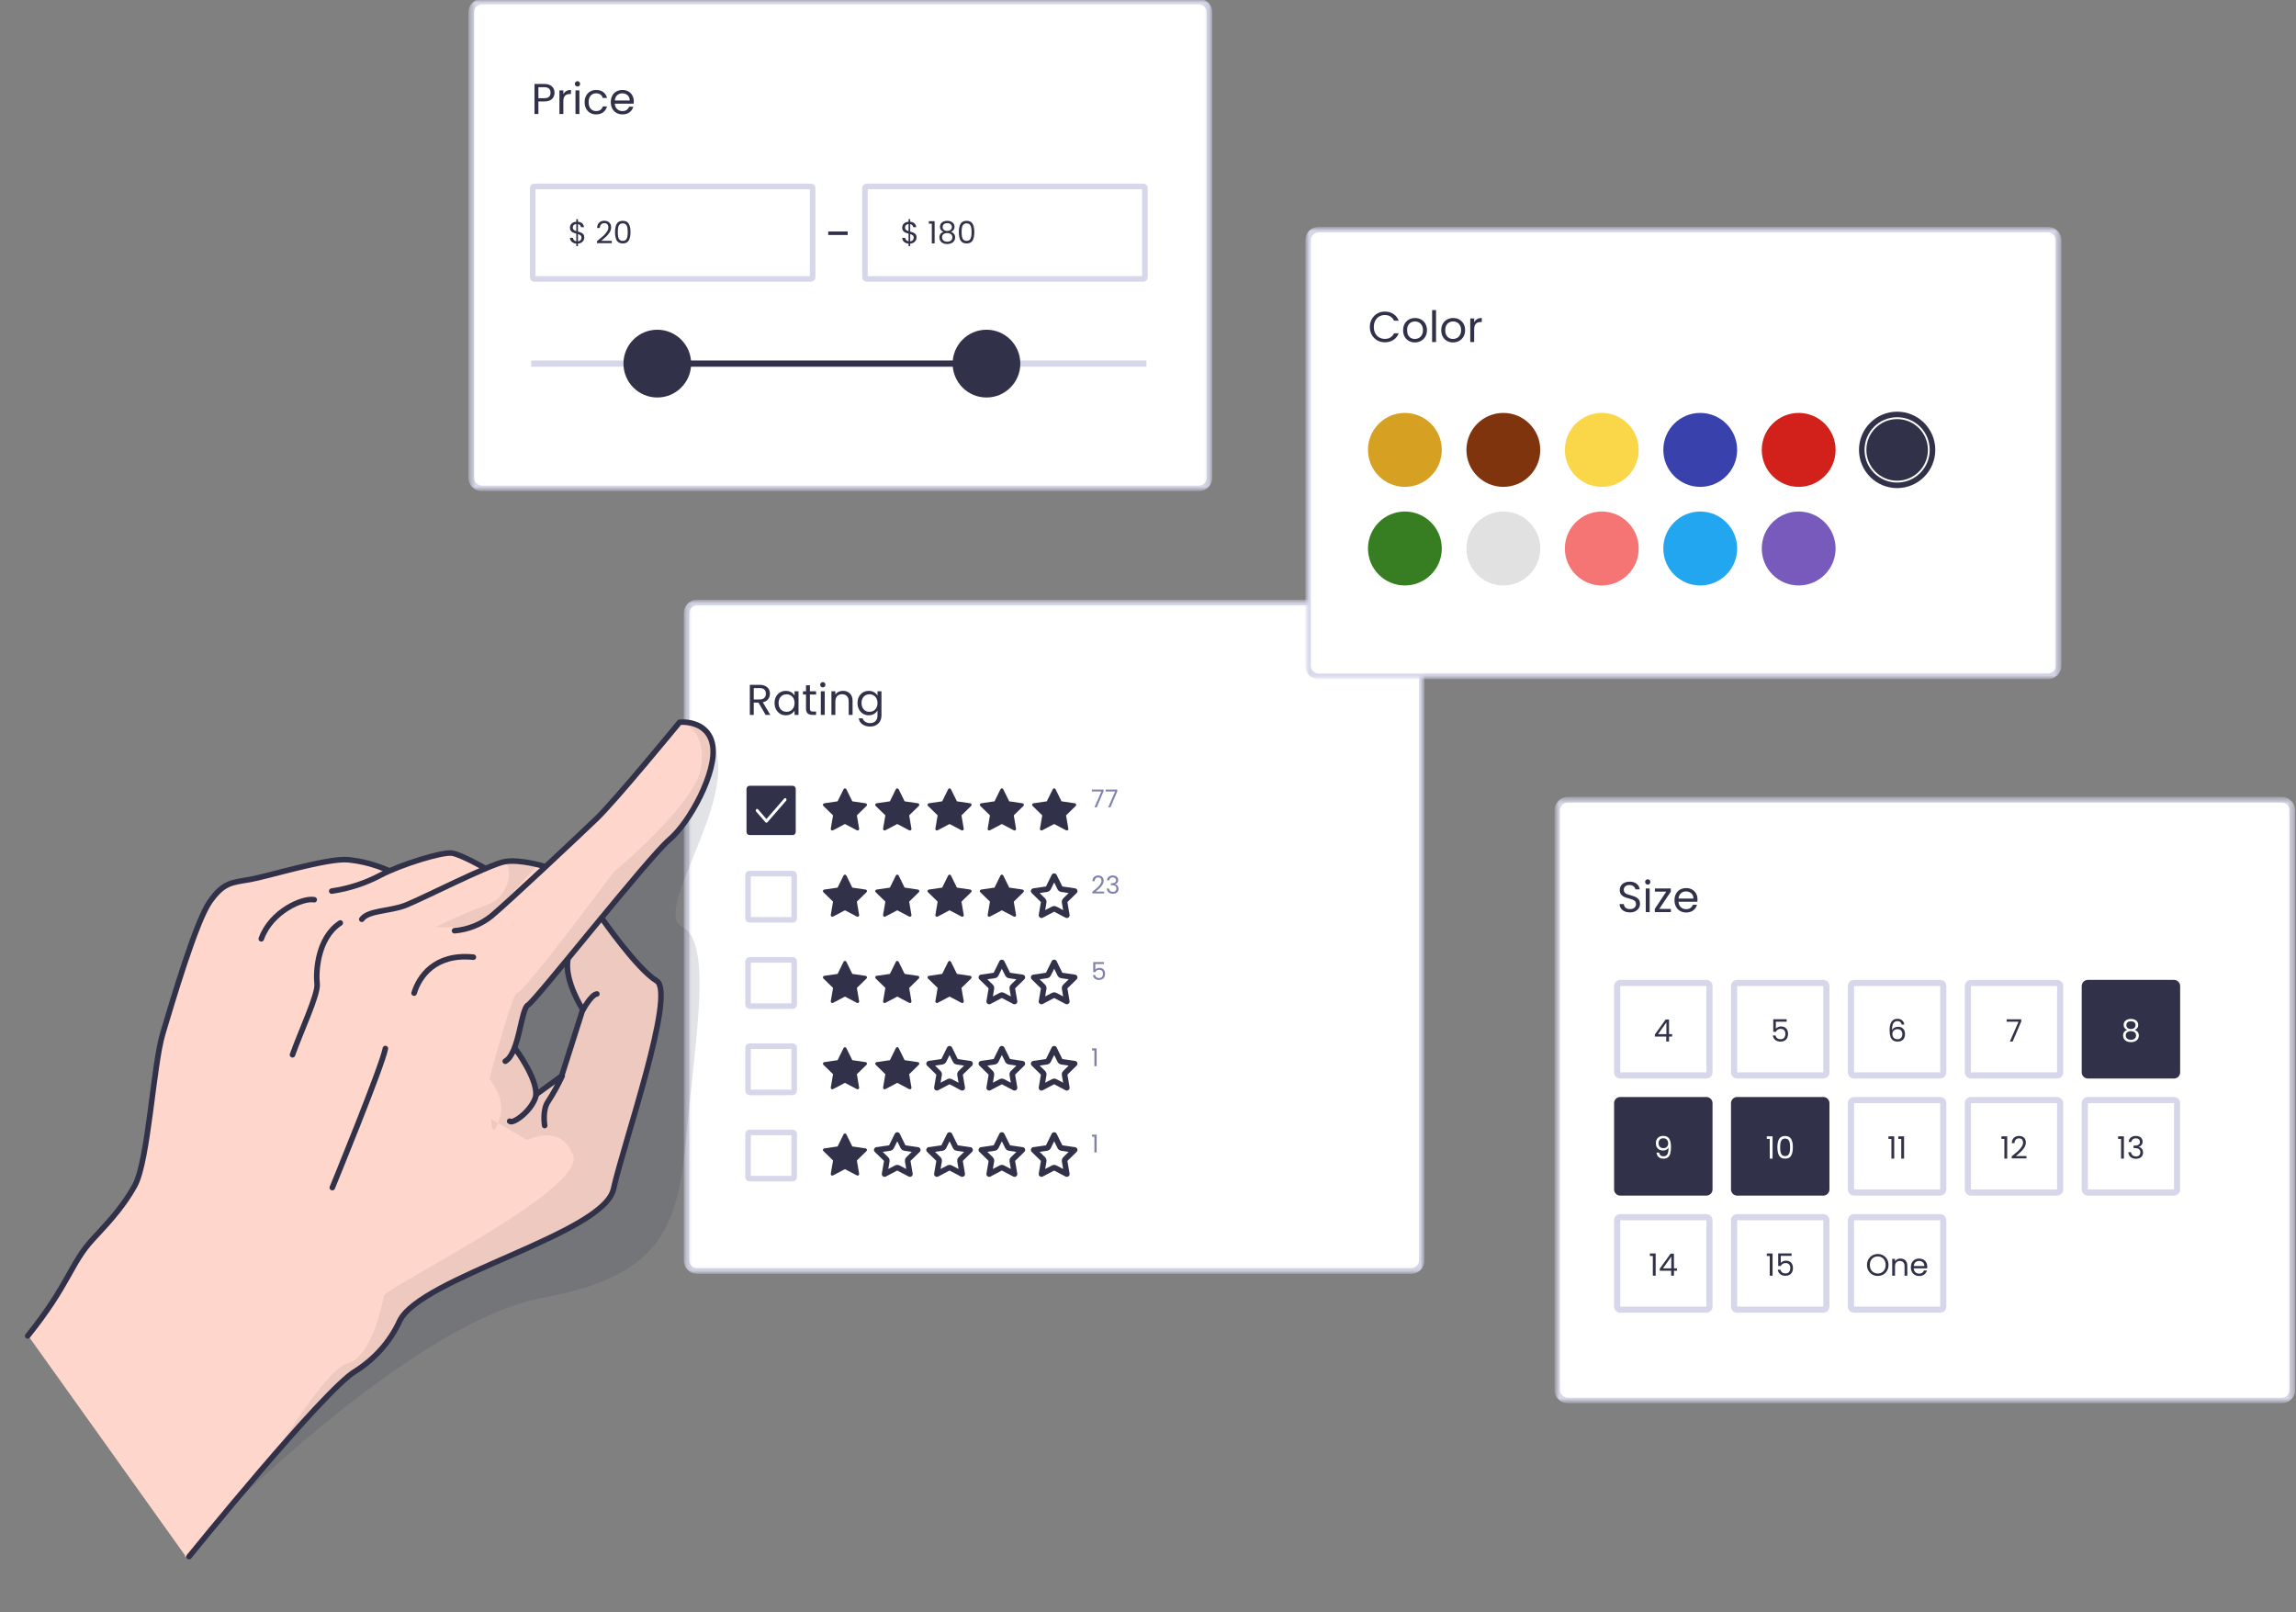 <?xml version="1.0" encoding="UTF-8"?> <svg xmlns="http://www.w3.org/2000/svg" width="413" height="290" viewBox="0 0 413 290" fill="none"><rect x="0" y="0" width="413" height="290" fill="#808080" stroke="none"/> <mask id="mask0_287_1822" style="mask-type:luminance" maskUnits="userSpaceOnUse" x="123" y="108" width="134" height="121"> <path d="M256.028 108.072H123.214V228.89H256.028V108.072Z" fill="white"></path> </mask> <g mask="url(#mask0_287_1822)"> <path d="M253.814 108.349H125.427C124.357 108.349 123.49 109.217 123.49 110.288V226.673C123.49 227.745 124.357 228.613 125.427 228.613H253.814C254.884 228.613 255.751 227.745 255.751 226.673V110.288C255.751 109.217 254.884 108.349 253.814 108.349Z" fill="white"></path> <path d="M137.721 128.578L136.435 126.366H135.583V128.578H134.878V123.169H136.621C137.029 123.169 137.373 123.239 137.652 123.379C137.936 123.519 138.148 123.707 138.287 123.946C138.426 124.183 138.496 124.455 138.496 124.76C138.496 125.133 138.388 125.461 138.171 125.745C137.959 126.03 137.639 126.219 137.21 126.312L138.566 128.578H137.721ZM135.583 125.8H136.621C137.003 125.8 137.29 125.707 137.481 125.521C137.672 125.329 137.768 125.076 137.768 124.76C137.768 124.439 137.672 124.191 137.481 124.015C137.295 123.839 137.008 123.752 136.621 123.752H135.583V125.8ZM139.328 126.436C139.328 126.002 139.416 125.621 139.591 125.296C139.767 124.965 140.007 124.709 140.312 124.527C140.622 124.347 140.965 124.256 141.343 124.256C141.714 124.256 142.037 124.336 142.311 124.496C142.584 124.657 142.789 124.858 142.923 125.102V124.326H143.636V128.578H142.923V127.786C142.784 128.035 142.574 128.241 142.295 128.407C142.022 128.567 141.701 128.648 141.335 128.648C140.957 128.648 140.617 128.554 140.312 128.368C140.007 128.182 139.767 127.921 139.591 127.584C139.416 127.248 139.328 126.866 139.328 126.436ZM142.923 126.444C142.923 126.123 142.858 125.844 142.729 125.606C142.6 125.368 142.424 125.187 142.203 125.063C141.985 124.933 141.745 124.869 141.482 124.869C141.218 124.869 140.978 124.931 140.761 125.055C140.544 125.179 140.371 125.36 140.242 125.598C140.113 125.836 140.049 126.116 140.049 126.436C140.049 126.762 140.113 127.046 140.242 127.29C140.371 127.527 140.544 127.711 140.761 127.841C140.978 127.965 141.218 128.027 141.482 128.027C141.745 128.027 141.985 127.965 142.203 127.841C142.424 127.711 142.6 127.527 142.729 127.29C142.858 127.046 142.923 126.765 142.923 126.444ZM145.687 124.908V127.414C145.687 127.621 145.731 127.768 145.819 127.856C145.907 127.939 146.059 127.98 146.276 127.98H146.795V128.578H146.16C145.767 128.578 145.473 128.487 145.276 128.306C145.08 128.125 144.982 127.828 144.982 127.414V124.908H144.432V124.326H144.982V123.255H145.687V124.326H146.795V124.908H145.687ZM148.013 123.635C147.879 123.635 147.765 123.589 147.673 123.495C147.58 123.402 147.533 123.289 147.533 123.154C147.533 123.019 147.58 122.906 147.673 122.813C147.765 122.72 147.879 122.673 148.013 122.673C148.142 122.673 148.251 122.72 148.339 122.813C148.432 122.906 148.478 123.019 148.478 123.154C148.478 123.289 148.432 123.402 148.339 123.495C148.251 123.589 148.142 123.635 148.013 123.635ZM148.354 124.326V128.578H147.649V124.326H148.354ZM151.625 124.248C152.141 124.248 152.559 124.406 152.879 124.721C153.2 125.032 153.36 125.482 153.36 126.071V128.578H152.663V126.172C152.663 125.748 152.557 125.425 152.345 125.202C152.133 124.975 151.844 124.861 151.477 124.861C151.105 124.861 150.808 124.977 150.586 125.21C150.369 125.443 150.261 125.782 150.261 126.227V128.578H149.556V124.326H150.261V124.931C150.4 124.714 150.589 124.546 150.826 124.427C151.069 124.308 151.335 124.248 151.625 124.248ZM156.262 124.256C156.629 124.256 156.949 124.336 157.223 124.496C157.502 124.657 157.709 124.858 157.843 125.102V124.326H158.556V128.671C158.556 129.059 158.473 129.403 158.308 129.703C158.142 130.008 157.905 130.246 157.595 130.417C157.29 130.587 156.934 130.673 156.526 130.673C155.968 130.673 155.503 130.541 155.131 130.277C154.759 130.013 154.54 129.654 154.473 129.198H155.17C155.247 129.457 155.408 129.664 155.65 129.819C155.893 129.979 156.185 130.06 156.526 130.06C156.913 130.06 157.228 129.938 157.471 129.695C157.719 129.452 157.843 129.11 157.843 128.671V127.778C157.703 128.027 157.497 128.234 157.223 128.399C156.949 128.565 156.629 128.648 156.262 128.648C155.886 128.648 155.542 128.554 155.232 128.368C154.927 128.182 154.687 127.921 154.512 127.584C154.336 127.248 154.248 126.866 154.248 126.436C154.248 126.002 154.336 125.621 154.512 125.296C154.687 124.965 154.927 124.709 155.232 124.527C155.542 124.347 155.886 124.256 156.262 124.256ZM157.843 126.444C157.843 126.123 157.778 125.844 157.649 125.606C157.52 125.368 157.345 125.187 157.122 125.063C156.906 124.933 156.665 124.869 156.402 124.869C156.139 124.869 155.898 124.931 155.681 125.055C155.465 125.179 155.292 125.36 155.162 125.598C155.033 125.836 154.969 126.116 154.969 126.436C154.969 126.762 155.033 127.046 155.162 127.29C155.292 127.527 155.465 127.711 155.681 127.841C155.898 127.965 156.139 128.027 156.402 128.027C156.665 128.027 156.906 127.965 157.122 127.841C157.345 127.711 157.52 127.527 157.649 127.29C157.778 127.046 157.843 126.765 157.843 126.444Z" fill="#313249"></path> <path d="M142.582 141.325H134.835C134.529 141.325 134.281 141.573 134.281 141.879V149.638C134.281 149.944 134.529 150.192 134.835 150.192H142.582C142.888 150.192 143.136 149.944 143.136 149.638V141.879C143.136 141.573 142.888 141.325 142.582 141.325Z" fill="#313249"></path> <path fill-rule="evenodd" clip-rule="evenodd" d="M141.405 143.623C141.427 143.648 141.445 143.679 141.457 143.712C141.469 143.746 141.475 143.782 141.475 143.819C141.475 143.855 141.469 143.891 141.457 143.925C141.445 143.959 141.427 143.989 141.405 144.015L138.036 147.894C138.014 147.919 137.988 147.94 137.958 147.954C137.929 147.967 137.898 147.975 137.866 147.975C137.834 147.975 137.803 147.967 137.774 147.954C137.745 147.94 137.718 147.919 137.696 147.894L136.012 145.954C135.967 145.902 135.941 145.832 135.941 145.758C135.941 145.684 135.967 145.614 136.012 145.562C136.057 145.51 136.118 145.481 136.182 145.481C136.246 145.481 136.307 145.51 136.353 145.562L137.866 147.306L141.064 143.623C141.086 143.597 141.113 143.576 141.142 143.562C141.171 143.548 141.203 143.541 141.234 143.541C141.266 143.541 141.297 143.548 141.326 143.562C141.356 143.576 141.382 143.597 141.405 143.623Z" fill="white"></path> <path d="M151.989 141.786C152.095 141.786 152.191 141.846 152.238 141.941L153.313 144.123L155.719 144.475C155.823 144.49 155.909 144.564 155.942 144.664C155.975 144.764 155.947 144.874 155.872 144.948L154.131 146.645L154.542 149.044C154.56 149.148 154.517 149.253 154.432 149.315C154.347 149.377 154.234 149.385 154.14 149.336L151.989 148.203L149.838 149.336C149.745 149.385 149.632 149.377 149.547 149.315C149.461 149.253 149.419 149.148 149.437 149.044L149.848 146.645L148.107 144.948C148.032 144.874 148.004 144.764 148.037 144.664C148.069 144.564 148.156 144.49 148.26 144.475L150.666 144.123L151.741 141.941C151.788 141.846 151.884 141.786 151.989 141.786Z" fill="#313249"></path> <path d="M161.398 141.786C161.503 141.786 161.599 141.846 161.646 141.941L162.721 144.123L165.127 144.475C165.231 144.49 165.318 144.564 165.35 144.664C165.382 144.764 165.355 144.874 165.28 144.948L163.54 146.645L163.95 149.044C163.968 149.148 163.925 149.253 163.84 149.315C163.755 149.377 163.642 149.385 163.549 149.336L161.398 148.203L159.246 149.336C159.153 149.385 159.04 149.377 158.955 149.315C158.87 149.253 158.827 149.148 158.845 149.044L159.256 146.645L157.515 144.948C157.44 144.874 157.413 144.764 157.445 144.664C157.478 144.564 157.564 144.49 157.668 144.475L160.074 144.123L161.149 141.941C161.196 141.846 161.292 141.786 161.398 141.786Z" fill="#313249"></path> <path d="M170.805 141.786C170.91 141.786 171.006 141.846 171.053 141.941L172.129 144.123L174.534 144.475C174.638 144.49 174.725 144.564 174.757 144.664C174.79 144.764 174.763 144.874 174.687 144.948L172.947 146.645L173.358 149.044C173.375 149.148 173.333 149.253 173.248 149.315C173.162 149.377 173.049 149.385 172.956 149.336L170.805 148.203L168.654 149.336C168.561 149.385 168.448 149.377 168.362 149.315C168.277 149.253 168.234 149.148 168.252 149.044L168.663 146.645L166.923 144.948C166.847 144.874 166.82 144.764 166.852 144.664C166.885 144.564 166.972 144.49 167.076 144.475L169.481 144.123L170.557 141.941C170.603 141.846 170.7 141.786 170.805 141.786Z" fill="#313249"></path> <path d="M180.213 141.786C180.318 141.786 180.415 141.846 180.461 141.941L181.537 144.123L183.943 144.475C184.046 144.49 184.133 144.564 184.166 144.664C184.198 144.764 184.171 144.874 184.095 144.948L182.355 146.645L182.765 149.044C182.784 149.148 182.741 149.253 182.656 149.315C182.571 149.377 182.457 149.385 182.364 149.336L180.213 148.203L178.062 149.336C177.969 149.385 177.856 149.377 177.77 149.315C177.685 149.253 177.643 149.148 177.66 149.044L178.071 146.645L176.331 144.948C176.255 144.874 176.228 144.764 176.261 144.664C176.293 144.564 176.379 144.49 176.484 144.475L178.89 144.123L179.965 141.941C180.012 141.846 180.108 141.786 180.213 141.786Z" fill="#313249"></path> <path d="M189.621 141.786C189.726 141.786 189.822 141.846 189.868 141.941L190.944 144.123L193.35 144.475C193.454 144.49 193.54 144.564 193.573 144.664C193.606 144.764 193.578 144.874 193.502 144.948L191.762 146.645L192.173 149.044C192.191 149.148 192.148 149.253 192.063 149.315C191.978 149.377 191.864 149.385 191.771 149.336L189.621 148.203L187.469 149.336C187.376 149.385 187.263 149.377 187.178 149.315C187.093 149.253 187.05 149.148 187.068 149.044L187.478 146.645L185.738 144.948C185.663 144.874 185.635 144.764 185.668 144.664C185.7 144.564 185.787 144.49 185.891 144.475L188.297 144.123L189.372 141.941C189.419 141.846 189.515 141.786 189.621 141.786Z" fill="#313249"></path> <path d="M198.506 142.313L197.275 145.204H196.868L198.116 142.353H196.407V142.007H198.506V142.313ZM200.978 142.313L199.747 145.204H199.34L200.588 142.353H198.879V142.007H200.978V142.313Z" fill="#8081AC"></path> <path d="M142.582 157.12H134.835C134.682 157.12 134.558 157.244 134.558 157.397V165.156C134.558 165.309 134.682 165.433 134.835 165.433H142.582C142.735 165.433 142.859 165.309 142.859 165.156V157.397C142.859 157.244 142.735 157.12 142.582 157.12Z" fill="white" stroke="#D6D7EA"></path> <path d="M151.989 157.304C152.095 157.304 152.191 157.364 152.238 157.459L153.313 159.641L155.719 159.993C155.823 160.008 155.909 160.082 155.942 160.182C155.975 160.282 155.947 160.392 155.872 160.466L154.131 162.164L154.542 164.562C154.56 164.666 154.517 164.771 154.432 164.833C154.347 164.895 154.234 164.903 154.14 164.854L151.989 163.721L149.838 164.854C149.745 164.903 149.632 164.895 149.547 164.833C149.461 164.771 149.419 164.666 149.437 164.562L149.848 162.164L148.107 160.466C148.032 160.392 148.004 160.282 148.037 160.182C148.069 160.082 148.156 160.008 148.26 159.993L150.666 159.641L151.741 157.459C151.788 157.364 151.884 157.304 151.989 157.304Z" fill="#313249"></path> <path d="M161.398 157.304C161.503 157.304 161.599 157.364 161.646 157.459L162.721 159.641L165.127 159.993C165.231 160.008 165.318 160.082 165.35 160.182C165.382 160.282 165.355 160.392 165.28 160.466L163.54 162.164L163.95 164.562C163.968 164.666 163.925 164.771 163.84 164.833C163.755 164.895 163.642 164.903 163.549 164.854L161.398 163.721L159.246 164.854C159.153 164.903 159.04 164.895 158.955 164.833C158.87 164.771 158.827 164.666 158.845 164.562L159.256 162.164L157.515 160.466C157.44 160.392 157.413 160.282 157.445 160.182C157.478 160.082 157.564 160.008 157.668 159.993L160.074 159.641L161.149 157.459C161.196 157.364 161.292 157.304 161.398 157.304Z" fill="#313249"></path> <path d="M170.805 157.304C170.91 157.304 171.006 157.364 171.053 157.459L172.129 159.641L174.534 159.993C174.638 160.008 174.725 160.082 174.757 160.182C174.79 160.282 174.763 160.392 174.687 160.466L172.947 162.164L173.358 164.562C173.375 164.666 173.333 164.771 173.248 164.833C173.162 164.895 173.049 164.903 172.956 164.854L170.805 163.721L168.654 164.854C168.561 164.903 168.448 164.895 168.362 164.833C168.277 164.771 168.234 164.666 168.252 164.562L168.663 162.164L166.923 160.466C166.847 160.392 166.82 160.282 166.852 160.182C166.885 160.082 166.972 160.008 167.076 159.993L169.481 159.641L170.557 157.459C170.603 157.364 170.7 157.304 170.805 157.304Z" fill="#313249"></path> <path d="M180.213 157.304C180.318 157.304 180.415 157.364 180.461 157.459L181.537 159.641L183.943 159.993C184.046 160.008 184.133 160.082 184.166 160.182C184.198 160.282 184.171 160.392 184.095 160.466L182.355 162.164L182.765 164.562C182.784 164.666 182.741 164.771 182.656 164.833C182.571 164.895 182.457 164.903 182.364 164.854L180.213 163.721L178.062 164.854C177.969 164.903 177.856 164.895 177.77 164.833C177.685 164.771 177.643 164.666 177.66 164.562L178.071 162.164L176.331 160.466C176.255 160.392 176.228 160.282 176.261 160.182C176.293 160.082 176.379 160.008 176.484 159.993L178.89 159.641L179.965 157.459C180.012 157.364 180.108 157.304 180.213 157.304Z" fill="#313249"></path> <path d="M194.047 156.842H185.193V165.71H194.047V156.842Z" fill="white"></path> <path d="M190.696 159.764C190.737 159.845 190.815 159.902 190.905 159.915L193.31 160.267L191.57 161.965C191.504 162.029 191.475 162.12 191.49 162.21L191.901 164.609L189.749 163.476C189.669 163.433 189.573 163.433 189.492 163.476L187.341 164.609L187.752 162.21C187.767 162.12 187.737 162.029 187.672 161.965L185.932 160.267L188.337 159.915C188.427 159.902 188.505 159.845 188.545 159.764L189.621 157.582L190.696 159.764Z" fill="white" stroke="#313249" stroke-linecap="round" stroke-linejoin="round"></path> <path d="M196.487 160.398C196.862 160.097 197.156 159.85 197.368 159.658C197.581 159.463 197.76 159.26 197.904 159.05C198.052 158.837 198.125 158.629 198.125 158.425C198.125 158.233 198.078 158.082 197.984 157.973C197.892 157.86 197.743 157.804 197.536 157.804C197.335 157.804 197.179 157.868 197.067 157.995C196.958 158.119 196.899 158.286 196.89 158.496H196.5C196.512 158.165 196.613 157.909 196.801 157.729C196.99 157.549 197.234 157.458 197.532 157.458C197.836 157.458 198.077 157.543 198.254 157.711C198.434 157.88 198.524 158.112 198.524 158.407C198.524 158.653 198.45 158.892 198.302 159.126C198.158 159.356 197.992 159.56 197.806 159.737C197.621 159.912 197.383 160.116 197.094 160.349H198.617V160.686H196.487V160.398ZM199.129 158.323C199.15 158.051 199.254 157.838 199.443 157.685C199.632 157.531 199.877 157.454 200.178 157.454C200.379 157.454 200.551 157.491 200.696 157.565C200.844 157.636 200.954 157.733 201.029 157.858C201.105 157.982 201.144 158.122 201.144 158.279C201.144 158.462 201.09 158.62 200.984 158.753C200.88 158.886 200.745 158.972 200.577 159.01V159.032C200.768 159.08 200.92 159.173 201.033 159.312C201.145 159.451 201.201 159.632 201.201 159.857C201.201 160.026 201.162 160.178 201.086 160.314C201.009 160.447 200.894 160.552 200.741 160.629C200.587 160.705 200.402 160.744 200.187 160.744C199.874 160.744 199.617 160.663 199.417 160.5C199.216 160.335 199.104 160.101 199.08 159.799H199.47C199.491 159.977 199.563 160.122 199.687 160.234C199.811 160.346 199.976 160.403 200.183 160.403C200.389 160.403 200.546 160.349 200.652 160.243C200.761 160.134 200.816 159.993 200.816 159.822C200.816 159.6 200.742 159.44 200.594 159.343C200.447 159.245 200.224 159.197 199.926 159.197H199.824V158.86H199.93C200.201 158.857 200.407 158.812 200.546 158.726C200.684 158.638 200.754 158.502 200.754 158.319C200.754 158.162 200.702 158.036 200.599 157.942C200.498 157.847 200.354 157.8 200.165 157.8C199.982 157.8 199.834 157.847 199.722 157.942C199.61 158.036 199.544 158.164 199.523 158.323H199.129Z" fill="#8081AC"></path> <path d="M142.582 172.638H134.835C134.682 172.638 134.558 172.762 134.558 172.915V180.674C134.558 180.827 134.682 180.951 134.835 180.951H142.582C142.735 180.951 142.859 180.827 142.859 180.674V172.915C142.859 172.762 142.735 172.638 142.582 172.638Z" fill="white" stroke="#D6D7EA"></path> <path d="M151.989 172.822C152.095 172.822 152.191 172.882 152.238 172.977L153.313 175.159L155.719 175.511C155.823 175.527 155.909 175.6 155.942 175.7C155.975 175.801 155.947 175.91 155.872 175.984L154.131 177.682L154.542 180.08C154.56 180.184 154.517 180.289 154.432 180.351C154.347 180.413 154.234 180.421 154.14 180.372L151.989 179.24L149.838 180.372C149.745 180.421 149.632 180.413 149.547 180.351C149.461 180.289 149.419 180.184 149.437 180.08L149.848 177.682L148.107 175.984C148.032 175.91 148.004 175.801 148.037 175.7C148.069 175.6 148.156 175.527 148.26 175.511L150.666 175.159L151.741 172.977C151.788 172.882 151.884 172.822 151.989 172.822Z" fill="#313249"></path> <path d="M161.398 172.822C161.503 172.822 161.599 172.882 161.646 172.977L162.721 175.159L165.127 175.511C165.231 175.527 165.318 175.6 165.35 175.7C165.382 175.801 165.355 175.91 165.28 175.984L163.54 177.682L163.95 180.08C163.968 180.184 163.925 180.289 163.84 180.351C163.755 180.413 163.642 180.421 163.549 180.372L161.398 179.24L159.246 180.372C159.153 180.421 159.04 180.413 158.955 180.351C158.87 180.289 158.827 180.184 158.845 180.08L159.256 177.682L157.515 175.984C157.44 175.91 157.413 175.801 157.445 175.7C157.478 175.6 157.564 175.527 157.668 175.511L160.074 175.159L161.149 172.977C161.196 172.882 161.292 172.822 161.398 172.822Z" fill="#313249"></path> <path d="M170.805 172.822C170.91 172.822 171.006 172.882 171.053 172.977L172.129 175.159L174.534 175.511C174.638 175.527 174.725 175.6 174.757 175.7C174.79 175.801 174.763 175.91 174.687 175.984L172.947 177.682L173.358 180.08C173.375 180.184 173.333 180.289 173.248 180.351C173.162 180.413 173.049 180.421 172.956 180.372L170.805 179.24L168.654 180.372C168.561 180.421 168.448 180.413 168.362 180.351C168.277 180.289 168.234 180.184 168.252 180.08L168.663 177.682L166.923 175.984C166.847 175.91 166.82 175.801 166.852 175.7C166.885 175.6 166.972 175.527 167.076 175.511L169.481 175.159L170.557 172.977C170.603 172.882 170.7 172.822 170.805 172.822Z" fill="#313249"></path> <path d="M184.64 172.36H175.786V181.228H184.64V172.36Z" fill="white"></path> <path d="M181.288 175.282C181.328 175.364 181.407 175.42 181.497 175.434L183.902 175.786L182.161 177.483C182.096 177.547 182.067 177.639 182.082 177.729L182.493 180.127L180.341 178.994C180.261 178.951 180.165 178.951 180.084 178.994L177.933 180.127L178.343 177.729C178.359 177.639 178.329 177.547 178.264 177.483L176.523 175.786L178.929 175.434C179.019 175.42 179.097 175.364 179.137 175.282L180.213 173.099L181.288 175.282Z" fill="white" stroke="#313249" stroke-linecap="round" stroke-linejoin="round"></path> <path d="M194.047 172.36H185.193V181.228H194.047V172.36Z" fill="white"></path> <path d="M190.696 175.282C190.737 175.364 190.815 175.42 190.905 175.434L193.31 175.786L191.57 177.483C191.504 177.547 191.475 177.639 191.49 177.729L191.901 180.127L189.749 178.994C189.669 178.951 189.573 178.951 189.492 178.994L187.341 180.127L187.752 177.729C187.767 177.639 187.737 177.547 187.672 177.483L185.932 175.786L188.337 175.434C188.427 175.42 188.505 175.364 188.545 175.282L189.621 173.099L190.696 175.282Z" fill="white" stroke="#313249" stroke-linecap="round" stroke-linejoin="round"></path> <path d="M198.577 173.385H197.023V174.395C197.091 174.301 197.191 174.224 197.324 174.165C197.457 174.103 197.6 174.072 197.754 174.072C197.999 174.072 198.198 174.123 198.351 174.227C198.504 174.327 198.614 174.459 198.679 174.622C198.747 174.781 198.781 174.951 198.781 175.132C198.781 175.344 198.741 175.535 198.661 175.703C198.582 175.872 198.459 176.005 198.294 176.102C198.132 176.2 197.929 176.249 197.687 176.249C197.377 176.249 197.126 176.169 196.935 176.009C196.742 175.85 196.626 175.637 196.585 175.371H196.979C197.017 175.539 197.099 175.671 197.222 175.766C197.346 175.86 197.503 175.907 197.691 175.907C197.925 175.907 198.101 175.838 198.219 175.699C198.337 175.557 198.396 175.371 198.396 175.14C198.396 174.91 198.337 174.732 198.219 174.608C198.101 174.481 197.926 174.417 197.696 174.417C197.539 174.417 197.402 174.456 197.284 174.533C197.169 174.607 197.085 174.709 197.032 174.839H196.651V173.03H198.577V173.385Z" fill="#8081AC"></path> <path d="M142.582 188.156H134.835C134.682 188.156 134.558 188.28 134.558 188.433V196.192C134.558 196.345 134.682 196.469 134.835 196.469H142.582C142.735 196.469 142.859 196.345 142.859 196.192V188.433C142.859 188.28 142.735 188.156 142.582 188.156Z" fill="white" stroke="#D6D7EA"></path> <path d="M151.989 188.34C152.095 188.34 152.191 188.4 152.238 188.495L153.313 190.677L155.719 191.029C155.823 191.044 155.909 191.118 155.942 191.218C155.975 191.318 155.947 191.428 155.872 191.502L154.131 193.199L154.542 195.598C154.56 195.701 154.517 195.807 154.432 195.869C154.347 195.931 154.234 195.939 154.14 195.89L151.989 194.757L149.838 195.89C149.745 195.939 149.632 195.931 149.547 195.869C149.461 195.807 149.419 195.701 149.437 195.598L149.848 193.199L148.107 191.502C148.032 191.428 148.004 191.318 148.037 191.218C148.069 191.118 148.156 191.044 148.26 191.029L150.666 190.677L151.741 188.495C151.788 188.4 151.884 188.34 151.989 188.34Z" fill="#313249"></path> <path d="M161.398 188.34C161.503 188.34 161.599 188.4 161.646 188.495L162.721 190.677L165.127 191.029C165.231 191.044 165.318 191.118 165.35 191.218C165.382 191.318 165.355 191.428 165.28 191.502L163.54 193.199L163.95 195.598C163.968 195.701 163.925 195.807 163.84 195.869C163.755 195.931 163.642 195.939 163.549 195.89L161.398 194.757L159.246 195.89C159.153 195.939 159.04 195.931 158.955 195.869C158.87 195.807 158.827 195.701 158.845 195.598L159.256 193.199L157.515 191.502C157.44 191.428 157.413 191.318 157.445 191.218C157.478 191.118 157.564 191.044 157.668 191.029L160.074 190.677L161.149 188.495C161.196 188.4 161.292 188.34 161.398 188.34Z" fill="#313249"></path> <path d="M175.232 187.878H166.378V196.746H175.232V187.878Z" fill="white"></path> <path d="M171.881 190.8C171.922 190.882 171.999 190.938 172.089 190.952L174.495 191.304L172.755 193.001C172.689 193.065 172.659 193.157 172.675 193.247L173.086 195.645L170.934 194.512C170.854 194.469 170.758 194.469 170.677 194.512L168.526 195.645L168.936 193.247C168.952 193.157 168.922 193.065 168.857 193.001L167.116 191.304L169.522 190.952C169.612 190.938 169.689 190.882 169.73 190.8L170.806 188.617L171.881 190.8Z" fill="white" stroke="#313249" stroke-linecap="round" stroke-linejoin="round"></path> <path d="M184.64 187.878H175.786V196.746H184.64V187.878Z" fill="white"></path> <path d="M181.288 190.8C181.328 190.882 181.407 190.938 181.497 190.952L183.902 191.304L182.161 193.001C182.096 193.065 182.067 193.157 182.082 193.247L182.493 195.645L180.341 194.512C180.261 194.469 180.165 194.469 180.084 194.512L177.933 195.645L178.343 193.247C178.359 193.157 178.329 193.065 178.264 193.001L176.523 191.304L178.929 190.952C179.019 190.938 179.097 190.882 179.137 190.8L180.213 188.617L181.288 190.8Z" fill="white" stroke="#313249" stroke-linecap="round" stroke-linejoin="round"></path> <path d="M194.047 187.878H185.193V196.746H194.047V187.878Z" fill="white"></path> <path d="M190.696 190.8C190.737 190.882 190.815 190.938 190.905 190.952L193.31 191.304L191.57 193.001C191.504 193.065 191.475 193.157 191.49 193.247L191.901 195.645L189.749 194.512C189.669 194.469 189.573 194.469 189.492 194.512L187.341 195.645L187.752 193.247C187.767 193.157 187.737 193.065 187.672 193.001L185.932 191.304L188.337 190.952C188.427 190.938 188.505 190.882 188.545 190.8L189.621 188.617L190.696 190.8Z" fill="white" stroke="#313249" stroke-linecap="round" stroke-linejoin="round"></path> <path d="M196.43 188.921V188.553H197.262V191.758H196.855V188.921H196.43Z" fill="#8081AC"></path> <path d="M142.582 203.673H134.835C134.682 203.673 134.558 203.797 134.558 203.951V211.71C134.558 211.863 134.682 211.987 134.835 211.987H142.582C142.735 211.987 142.859 211.863 142.859 211.71V203.951C142.859 203.797 142.735 203.673 142.582 203.673Z" fill="white" stroke="#D6D7EA"></path> <path d="M151.989 203.858C152.095 203.858 152.191 203.918 152.238 204.013L153.313 206.195L155.719 206.547C155.823 206.563 155.909 206.636 155.942 206.736C155.975 206.836 155.947 206.946 155.872 207.02L154.131 208.717L154.542 211.116C154.56 211.22 154.517 211.325 154.432 211.387C154.347 211.449 154.234 211.457 154.14 211.408L151.989 210.275L149.838 211.408C149.745 211.457 149.632 211.449 149.547 211.387C149.461 211.325 149.419 211.22 149.437 211.116L149.848 208.717L148.107 207.02C148.032 206.946 148.004 206.836 148.037 206.736C148.069 206.636 148.156 206.563 148.26 206.547L150.666 206.195L151.741 204.013C151.788 203.918 151.884 203.858 151.989 203.858Z" fill="#313249"></path> <path d="M165.825 203.396H156.971V212.264H165.825V203.396Z" fill="white"></path> <path d="M162.473 206.318C162.513 206.4 162.591 206.456 162.681 206.469L165.087 206.821L163.346 208.519C163.281 208.583 163.251 208.675 163.267 208.764L163.678 211.163L161.526 210.03C161.446 209.987 161.349 209.987 161.269 210.03L159.117 211.163L159.528 208.764C159.544 208.675 159.514 208.583 159.449 208.519L157.708 206.821L160.114 206.469C160.204 206.456 160.282 206.4 160.322 206.318L161.397 204.135L162.473 206.318Z" fill="white" stroke="#313249" stroke-linecap="round" stroke-linejoin="round"></path> <path d="M175.232 203.396H166.378V212.264H175.232V203.396Z" fill="white"></path> <path d="M171.881 206.318C171.922 206.4 171.999 206.456 172.089 206.469L174.495 206.821L172.755 208.519C172.689 208.583 172.659 208.675 172.675 208.764L173.086 211.163L170.934 210.03C170.854 209.987 170.758 209.987 170.677 210.03L168.526 211.163L168.936 208.764C168.952 208.675 168.922 208.583 168.857 208.519L167.116 206.821L169.522 206.469C169.612 206.456 169.689 206.4 169.73 206.318L170.806 204.135L171.881 206.318Z" fill="white" stroke="#313249" stroke-linecap="round" stroke-linejoin="round"></path> <path d="M184.64 203.396H175.786V212.264H184.64V203.396Z" fill="white"></path> <path d="M181.288 206.318C181.328 206.4 181.407 206.456 181.497 206.469L183.902 206.821L182.161 208.519C182.096 208.583 182.067 208.675 182.082 208.764L182.493 211.163L180.341 210.03C180.261 209.987 180.165 209.987 180.084 210.03L177.933 211.163L178.343 208.764C178.359 208.675 178.329 208.583 178.264 208.519L176.523 206.821L178.929 206.469C179.019 206.456 179.097 206.4 179.137 206.318L180.213 204.135L181.288 206.318Z" fill="white" stroke="#313249" stroke-linecap="round" stroke-linejoin="round"></path> <path d="M194.047 203.396H185.193V212.264H194.047V203.396Z" fill="white"></path> <path d="M190.696 206.318C190.737 206.4 190.815 206.456 190.905 206.469L193.31 206.821L191.57 208.519C191.504 208.583 191.475 208.675 191.49 208.764L191.901 211.163L189.749 210.03C189.669 209.987 189.573 209.987 189.492 210.03L187.341 211.163L187.752 208.764C187.767 208.675 187.737 208.583 187.672 208.519L185.932 206.821L188.337 206.469C188.427 206.456 188.505 206.4 188.545 206.318L189.621 204.135L190.696 206.318Z" fill="white" stroke="#313249" stroke-linecap="round" stroke-linejoin="round"></path> <path d="M196.43 204.438V204.07H197.262V207.276H196.855V204.438H196.43Z" fill="#8081AC"></path> <path d="M253.814 108.349H125.427C124.357 108.349 123.49 109.217 123.49 110.288V226.673C123.49 227.745 124.357 228.613 125.427 228.613H253.814C254.884 228.613 255.751 227.745 255.751 226.673V110.288C255.751 109.217 254.884 108.349 253.814 108.349Z" stroke="#D6D7EA"></path> </g> <mask id="mask1_287_1822" style="mask-type:luminance" maskUnits="userSpaceOnUse" x="279" y="143" width="134" height="110"> <path d="M412.639 143.542H279.824V252.168H412.639V143.542Z" fill="white"></path> </mask> <g mask="url(#mask1_287_1822)"> <path d="M410.426 143.818H282.038C280.968 143.818 280.102 144.687 280.102 145.758V249.95C280.102 251.022 280.968 251.89 282.038 251.89H410.426C411.494 251.89 412.363 251.022 412.363 249.95V145.758C412.363 144.687 411.494 143.818 410.426 143.818Z" fill="white"></path> <path d="M293.201 164.102C292.845 164.102 292.524 164.04 292.241 163.916C291.962 163.786 291.742 163.61 291.582 163.388C291.422 163.16 291.339 162.899 291.334 162.604H292.086C292.111 162.858 292.215 163.072 292.396 163.249C292.581 163.419 292.85 163.504 293.201 163.504C293.537 163.504 293.8 163.422 293.992 163.256C294.188 163.085 294.286 162.868 294.286 162.604C294.286 162.397 294.229 162.229 294.115 162.1C294.002 161.971 293.86 161.872 293.689 161.805C293.519 161.738 293.289 161.665 293 161.588C292.644 161.495 292.357 161.402 292.14 161.308C291.928 161.216 291.745 161.071 291.59 160.874C291.44 160.672 291.365 160.403 291.365 160.067C291.365 159.772 291.44 159.511 291.59 159.283C291.74 159.056 291.949 158.88 292.217 158.756C292.491 158.632 292.804 158.57 293.155 158.57C293.661 158.57 294.074 158.696 294.394 158.95C294.72 159.203 294.903 159.539 294.945 159.958H294.17C294.144 159.751 294.035 159.571 293.844 159.415C293.653 159.255 293.4 159.175 293.085 159.175C292.791 159.175 292.551 159.252 292.364 159.407C292.178 159.558 292.086 159.77 292.086 160.044C292.086 160.24 292.14 160.401 292.248 160.525C292.362 160.649 292.499 160.745 292.659 160.812C292.824 160.874 293.054 160.947 293.348 161.029C293.705 161.128 293.992 161.226 294.208 161.324C294.426 161.417 294.611 161.565 294.766 161.766C294.921 161.963 294.999 162.232 294.999 162.573C294.999 162.837 294.929 163.085 294.79 163.318C294.65 163.551 294.444 163.74 294.17 163.885C293.896 164.029 293.573 164.102 293.201 164.102ZM296.4 159.105C296.266 159.105 296.152 159.058 296.059 158.965C295.966 158.872 295.92 158.759 295.92 158.624C295.92 158.49 295.966 158.376 296.059 158.283C296.152 158.189 296.266 158.143 296.4 158.143C296.53 158.143 296.638 158.189 296.726 158.283C296.819 158.376 296.865 158.49 296.865 158.624C296.865 158.759 296.819 158.872 296.726 158.965C296.638 159.058 296.53 159.105 296.4 159.105ZM296.741 159.796V164.047H296.036V159.796H296.741ZM298.47 163.466H300.554V164.047H297.664V163.466L299.725 160.37H297.68V159.796H300.538V160.37L298.47 163.466ZM305.342 161.759C305.342 161.893 305.334 162.035 305.319 162.185H301.926C301.951 162.604 302.093 162.933 302.352 163.171C302.615 163.404 302.933 163.52 303.305 163.52C303.61 163.52 303.863 163.45 304.064 163.31C304.271 163.165 304.415 162.974 304.498 162.736H305.257C305.144 163.145 304.916 163.478 304.575 163.737C304.234 163.991 303.811 164.117 303.305 164.117C302.902 164.117 302.54 164.027 302.22 163.846C301.905 163.665 301.657 163.409 301.476 163.078C301.296 162.741 301.205 162.353 301.205 161.914C301.205 161.474 301.293 161.089 301.469 160.758C301.644 160.427 301.89 160.173 302.204 159.997C302.525 159.816 302.891 159.726 303.305 159.726C303.708 159.726 304.064 159.814 304.374 159.99C304.684 160.165 304.921 160.409 305.087 160.719C305.257 161.024 305.342 161.371 305.342 161.759ZM304.614 161.611C304.614 161.342 304.555 161.112 304.436 160.921C304.317 160.724 304.154 160.577 303.948 160.478C303.746 160.375 303.522 160.323 303.274 160.323C302.917 160.323 302.612 160.437 302.359 160.665C302.111 160.892 301.97 161.208 301.933 161.611H304.614Z" fill="#313249"></path> <path d="M290.893 177.349C290.893 177.042 291.141 176.794 291.446 176.794H306.941C307.247 176.794 307.494 177.042 307.494 177.349V192.867C307.494 193.173 307.247 193.421 306.941 193.421H291.446C291.141 193.421 290.893 193.173 290.893 192.867V177.349Z" fill="white"></path> <path d="M297.675 186.432V186.05L299.617 183.356H300.22V185.994H300.774V186.432H300.22V187.324H299.722V186.432H297.675ZM299.745 183.883L298.256 185.994H299.745V183.883Z" fill="#313249"></path> <path d="M291.445 177.349H306.94V176.24H291.445V177.349ZM306.94 177.349V192.867H308.047V177.349H306.94ZM306.94 192.867H291.445V193.975H306.94V192.867ZM291.445 192.867V177.349H290.339V192.867H291.445ZM291.445 192.867H290.339C290.339 193.479 290.834 193.975 291.445 193.975V192.867ZM306.94 192.867V193.975C307.552 193.975 308.047 193.479 308.047 192.867H306.94ZM306.94 177.349H308.047C308.047 176.737 307.552 176.24 306.94 176.24V177.349ZM291.445 176.24C290.834 176.24 290.339 176.737 290.339 177.349H291.445V176.24Z" fill="#D6D7EA"></path> <path d="M311.921 177.349C311.921 177.042 312.169 176.794 312.474 176.794H327.969C328.275 176.794 328.523 177.042 328.523 177.349V192.867C328.523 193.173 328.275 193.421 327.969 193.421H312.474C312.169 193.421 311.921 193.173 311.921 192.867V177.349Z" fill="white"></path> <path d="M321.379 183.755H319.437V185.019C319.521 184.9 319.647 184.804 319.813 184.73C319.979 184.653 320.158 184.614 320.35 184.614C320.656 184.614 320.905 184.679 321.097 184.808C321.289 184.934 321.425 185.098 321.506 185.301C321.591 185.501 321.633 185.714 321.633 185.939C321.633 186.205 321.584 186.443 321.484 186.654C321.384 186.865 321.231 187.031 321.025 187.153C320.822 187.275 320.569 187.335 320.267 187.335C319.879 187.335 319.566 187.236 319.326 187.036C319.086 186.837 318.94 186.571 318.889 186.238H319.381C319.429 186.449 319.531 186.613 319.686 186.731C319.841 186.85 320.036 186.909 320.272 186.909C320.564 186.909 320.783 186.822 320.931 186.648C321.078 186.471 321.152 186.238 321.152 185.95C321.152 185.662 321.078 185.44 320.931 185.285C320.783 185.126 320.566 185.047 320.278 185.047C320.082 185.047 319.91 185.094 319.763 185.19C319.619 185.283 319.514 185.411 319.448 185.573H318.972V183.312H321.379V183.755Z" fill="#313249"></path> <path d="M312.475 177.349H327.97V176.24H312.475V177.349ZM327.97 177.349V192.867H329.077V177.349H327.97ZM327.97 192.867H312.475V193.975H327.97V192.867ZM312.475 192.867V177.349H311.368V192.867H312.475ZM312.475 192.867H311.368C311.368 193.479 311.864 193.975 312.475 193.975V192.867ZM327.97 192.867V193.975C328.581 193.975 329.077 193.479 329.077 192.867H327.97ZM327.97 177.349H329.077C329.077 176.737 328.581 176.24 327.97 176.24V177.349ZM312.475 176.24C311.864 176.24 311.368 176.737 311.368 177.349H312.475V176.24Z" fill="#D6D7EA"></path> <path d="M332.95 177.349C332.95 177.042 333.198 176.794 333.504 176.794H348.999C349.304 176.794 349.552 177.042 349.552 177.349V192.867C349.552 193.173 349.304 193.421 348.999 193.421H333.504C333.198 193.421 332.95 193.173 332.95 192.867V177.349Z" fill="white"></path> <path d="M342.069 184.27C341.988 183.86 341.735 183.655 341.31 183.655C340.982 183.655 340.737 183.783 340.574 184.038C340.412 184.289 340.333 184.705 340.336 185.285C340.422 185.092 340.562 184.943 340.757 184.836C340.956 184.725 341.177 184.669 341.421 184.669C341.801 184.669 342.104 184.788 342.329 185.024C342.558 185.261 342.672 185.588 342.672 186.005C342.672 186.256 342.622 186.482 342.522 186.681C342.427 186.881 342.279 187.04 342.08 187.158C341.884 187.276 341.646 187.335 341.366 187.335C340.986 187.335 340.689 187.25 340.475 187.08C340.261 186.91 340.112 186.676 340.026 186.376C339.942 186.077 339.899 185.708 339.899 185.268C339.899 183.912 340.372 183.234 341.316 183.234C341.678 183.234 341.962 183.332 342.168 183.528C342.375 183.724 342.497 183.971 342.533 184.27H342.069ZM341.316 185.096C341.158 185.096 341.008 185.129 340.868 185.196C340.728 185.259 340.613 185.357 340.525 185.49C340.44 185.619 340.397 185.778 340.397 185.966C340.397 186.247 340.479 186.476 340.641 186.653C340.804 186.827 341.036 186.914 341.338 186.914C341.597 186.914 341.801 186.835 341.952 186.676C342.107 186.513 342.185 186.295 342.185 186.022C342.185 185.734 342.111 185.508 341.963 185.345C341.816 185.179 341.6 185.096 341.316 185.096Z" fill="#313249"></path> <path d="M333.503 177.349H348.998V176.24H333.503V177.349ZM348.998 177.349V192.867H350.105V177.349H348.998ZM348.998 192.867H333.503V193.975H348.998V192.867ZM333.503 192.867V177.349H332.396V192.867H333.503ZM333.503 192.867H332.396C332.396 193.479 332.892 193.975 333.503 193.975V192.867ZM348.998 192.867V193.975C349.61 193.975 350.105 193.479 350.105 192.867H348.998ZM348.998 177.349H350.105C350.105 176.737 349.61 176.24 348.998 176.24V177.349ZM333.503 176.24C332.892 176.24 332.396 176.737 332.396 177.349H333.503V176.24Z" fill="#D6D7EA"></path> <path d="M353.979 177.349C353.979 177.042 354.227 176.794 354.533 176.794H370.028C370.332 176.794 370.582 177.042 370.582 177.349V192.867C370.582 193.173 370.332 193.421 370.028 193.421H354.533C354.227 193.421 353.979 193.173 353.979 192.867V177.349Z" fill="white"></path> <path d="M363.577 183.711L362.035 187.324H361.528L363.088 183.761H360.952V183.328H363.577V183.711Z" fill="#313249"></path> <path d="M354.533 177.349H370.028V176.24H354.533V177.349ZM370.028 177.349V192.867H371.135V177.349H370.028ZM370.028 192.867H354.533V193.975H370.028V192.867ZM354.533 192.867V177.349H353.426V192.867H354.533ZM354.533 192.867H353.426C353.426 193.479 353.921 193.975 354.533 193.975V192.867ZM370.028 192.867V193.975C370.639 193.975 371.135 193.479 371.135 192.867H370.028ZM370.028 177.349H371.135C371.135 176.737 370.639 176.24 370.028 176.24V177.349ZM354.533 176.24C353.921 176.24 353.426 176.737 353.426 177.349H354.533V176.24Z" fill="#D6D7EA"></path> <path d="M375.009 177.349C375.009 177.042 375.255 176.794 375.563 176.794H391.058C391.362 176.794 391.612 177.042 391.612 177.349V192.867C391.612 193.173 391.362 193.421 391.058 193.421H375.563C375.255 193.421 375.009 193.173 375.009 192.867V177.349Z" fill="#313249"></path> <path d="M382.639 185.24C382.432 185.159 382.273 185.041 382.161 184.886C382.052 184.73 381.994 184.542 381.994 184.32C381.994 184.121 382.045 183.941 382.146 183.783C382.244 183.62 382.392 183.493 382.588 183.4C382.787 183.304 383.026 183.256 383.308 183.256C383.587 183.256 383.826 183.304 384.021 183.4C384.22 183.493 384.369 183.62 384.47 183.783C384.571 183.941 384.626 184.121 384.626 184.32C384.626 184.535 384.568 184.723 384.452 184.886C384.34 185.045 384.18 185.163 383.981 185.24C384.209 185.311 384.39 185.434 384.524 185.612C384.662 185.785 384.731 185.996 384.731 186.243C384.731 186.484 384.669 186.694 384.553 186.875C384.434 187.052 384.267 187.191 384.05 187.291C383.833 187.387 383.587 187.435 383.308 187.435C383.026 187.435 382.78 187.387 382.566 187.291C382.356 187.191 382.19 187.052 382.074 186.875C381.954 186.694 381.896 186.484 381.896 186.243C381.896 185.996 381.962 185.783 382.096 185.606C382.23 185.429 382.407 185.307 382.639 185.24ZM384.137 184.381C384.137 184.156 384.065 183.982 383.916 183.86C383.768 183.738 383.565 183.678 383.308 183.678C383.051 183.678 382.852 183.738 382.704 183.86C382.555 183.982 382.483 184.158 382.483 184.387C382.483 184.594 382.559 184.76 382.711 184.886C382.863 185.011 383.062 185.074 383.308 185.074C383.554 185.074 383.753 185.011 383.905 184.886C384.061 184.756 384.137 184.588 384.137 184.381ZM383.308 185.462C383.033 185.462 382.812 185.527 382.639 185.656C382.465 185.782 382.378 185.972 382.378 186.227C382.378 186.463 382.461 186.654 382.628 186.798C382.794 186.942 383.022 187.014 383.308 187.014C383.59 187.014 383.815 186.942 383.981 186.798C384.148 186.654 384.231 186.463 384.231 186.227C384.231 185.979 384.144 185.791 383.978 185.662C383.808 185.528 383.583 185.462 383.308 185.462Z" fill="white"></path> <path d="M375.562 177.349H391.057V176.24H375.562V177.349ZM391.057 177.349V192.867H392.161V177.349H391.057ZM391.057 192.867H375.562V193.975H391.057V192.867ZM375.562 192.867V177.349H374.454V192.867H375.562ZM375.562 192.867H374.454C374.454 193.479 374.95 193.975 375.562 193.975V192.867ZM391.057 192.867V193.975C391.669 193.975 392.161 193.479 392.161 192.867H391.057ZM391.057 177.349H392.161C392.161 176.737 391.669 176.24 391.057 176.24V177.349ZM375.562 176.24C374.95 176.24 374.454 176.737 374.454 177.349H375.562V176.24Z" fill="#313249"></path> <path d="M290.893 198.409C290.893 198.102 291.141 197.854 291.446 197.854H306.941C307.247 197.854 307.494 198.102 307.494 198.409V213.927C307.494 214.233 307.247 214.481 306.941 214.481H291.446C291.141 214.481 290.893 214.233 290.893 213.927V198.409Z" fill="#313249"></path> <path d="M298.441 207.309C298.478 207.52 298.563 207.682 298.696 207.797C298.832 207.911 299.015 207.969 299.244 207.969C299.55 207.969 299.775 207.848 299.919 207.608C300.066 207.368 300.136 206.964 300.129 206.395C300.052 206.561 299.922 206.692 299.742 206.788C299.561 206.881 299.36 206.927 299.138 206.927C298.891 206.927 298.67 206.877 298.475 206.777C298.283 206.673 298.131 206.524 298.021 206.328C297.91 206.133 297.854 205.896 297.854 205.619C297.854 205.223 297.969 204.906 298.198 204.666C298.426 204.422 298.751 204.3 299.172 204.3C299.688 204.3 300.05 204.468 300.256 204.804C300.467 205.14 300.572 205.641 300.572 206.306C300.572 206.771 300.529 207.156 300.445 207.459C300.363 207.762 300.223 207.993 300.024 208.151C299.828 208.311 299.559 208.39 299.216 208.39C298.84 208.39 298.547 208.288 298.336 208.085C298.126 207.882 298.006 207.623 297.976 207.309H298.441ZM299.222 206.5C299.469 206.5 299.672 206.424 299.83 206.273C299.989 206.117 300.068 205.909 300.068 205.647C300.068 205.369 299.991 205.146 299.836 204.976C299.681 204.806 299.463 204.721 299.183 204.721C298.924 204.721 298.718 204.802 298.563 204.965C298.412 205.127 298.336 205.342 298.336 205.608C298.336 205.877 298.412 206.094 298.563 206.256C298.714 206.419 298.934 206.5 299.222 206.5Z" fill="white"></path> <path d="M291.445 198.409H306.94V197.3H291.445V198.409ZM306.94 198.409V213.927H308.047V198.409H306.94ZM306.94 213.927H291.445V215.035H306.94V213.927ZM291.445 213.927V198.409H290.339V213.927H291.445ZM291.445 213.927H290.339C290.339 214.539 290.834 215.035 291.445 215.035V213.927ZM306.94 213.927V215.035C307.552 215.035 308.047 214.539 308.047 213.927H306.94ZM306.94 198.409H308.047C308.047 197.797 307.552 197.3 306.94 197.3V198.409ZM291.445 197.3C290.834 197.3 290.339 197.797 290.339 198.409H291.445V197.3Z" fill="#313249"></path> <path d="M311.921 198.409C311.921 198.102 312.169 197.854 312.474 197.854H327.969C328.275 197.854 328.523 198.102 328.523 198.409V213.927C328.523 214.233 328.275 214.481 327.969 214.481H312.474C312.169 214.481 311.921 214.233 311.921 213.927V198.409Z" fill="#313249"></path> <path d="M317.809 204.837V204.378H318.849V208.384H318.34V204.837H317.809ZM319.714 206.34C319.714 205.704 319.817 205.209 320.024 204.854C320.23 204.495 320.592 204.316 321.108 204.316C321.621 204.316 321.981 204.495 322.188 204.854C322.394 205.209 322.497 205.704 322.497 206.34C322.497 206.986 322.394 207.488 322.188 207.847C321.981 208.205 321.621 208.384 321.108 208.384C320.592 208.384 320.23 208.205 320.024 207.847C319.817 207.488 319.714 206.986 319.714 206.34ZM321.999 206.34C321.999 206.018 321.977 205.746 321.933 205.525C321.892 205.299 321.806 205.119 321.673 204.982C321.544 204.845 321.355 204.776 321.108 204.776C320.857 204.776 320.666 204.845 320.533 204.982C320.404 205.119 320.317 205.299 320.273 205.525C320.232 205.746 320.212 206.018 320.212 206.34C320.212 206.672 320.232 206.951 320.273 207.176C320.317 207.402 320.404 207.583 320.533 207.72C320.666 207.856 320.857 207.924 321.108 207.924C321.355 207.924 321.544 207.856 321.673 207.72C321.806 207.583 321.892 207.402 321.933 207.176C321.977 206.951 321.999 206.672 321.999 206.34Z" fill="white"></path> <path d="M312.475 198.409H327.97V197.3H312.475V198.409ZM327.97 198.409V213.927H329.077V198.409H327.97ZM327.97 213.927H312.475V215.035H327.97V213.927ZM312.475 213.927V198.409H311.368V213.927H312.475ZM312.475 213.927H311.368C311.368 214.539 311.864 215.035 312.475 215.035V213.927ZM327.97 213.927V215.035C328.581 215.035 329.077 214.539 329.077 213.927H327.97ZM327.97 198.409H329.077C329.077 197.797 328.581 197.3 327.97 197.3V198.409ZM312.475 197.3C311.864 197.3 311.368 197.797 311.368 198.409H312.475V197.3Z" fill="#313249"></path> <path d="M332.95 198.409C332.95 198.102 333.198 197.854 333.504 197.854H348.999C349.304 197.854 349.552 198.102 349.552 198.409V213.927C349.552 214.233 349.304 214.481 348.999 214.481H333.504C333.198 214.481 332.95 214.233 332.95 213.927V198.409Z" fill="white"></path> <path d="M339.689 204.837V204.377H340.73V208.384H340.221V204.837H339.689ZM341.462 204.837V204.377H342.502V208.384H341.993V204.837H341.462Z" fill="#313249"></path> <path d="M333.503 198.409H348.998V197.3H333.503V198.409ZM348.998 198.409V213.927H350.105V198.409H348.998ZM348.998 213.927H333.503V215.035H348.998V213.927ZM333.503 213.927V198.409H332.396V213.927H333.503ZM333.503 213.927H332.396C332.396 214.539 332.892 215.035 333.503 215.035V213.927ZM348.998 213.927V215.035C349.61 215.035 350.105 214.539 350.105 213.927H348.998ZM348.998 198.409H350.105C350.105 197.797 349.61 197.3 348.998 197.3V198.409ZM333.503 197.3C332.892 197.3 332.396 197.797 332.396 198.409H333.503V197.3Z" fill="#D6D7EA"></path> <path d="M353.979 198.409C353.979 198.102 354.227 197.854 354.533 197.854H370.028C370.332 197.854 370.582 198.102 370.582 198.409V213.927C370.582 214.233 370.332 214.481 370.028 214.481H354.533C354.227 214.481 353.979 214.233 353.979 213.927V198.409Z" fill="white"></path> <path d="M360.013 204.838V204.378H361.053V208.385H360.544V204.838H360.013ZM361.858 207.98C362.325 207.603 362.694 207.294 362.959 207.055C363.223 206.811 363.447 206.558 363.628 206.295C363.813 206.029 363.903 205.769 363.903 205.514C363.903 205.274 363.846 205.085 363.73 204.948C363.614 204.808 363.426 204.738 363.169 204.738C362.919 204.738 362.723 204.817 362.582 204.976C362.445 205.131 362.372 205.34 362.361 205.602H361.874C361.889 205.188 362.014 204.869 362.249 204.644C362.485 204.418 362.792 204.306 363.165 204.306C363.541 204.306 363.846 204.411 364.066 204.621C364.291 204.832 364.403 205.122 364.403 205.492C364.403 205.798 364.312 206.097 364.128 206.389C363.947 206.677 363.741 206.933 363.505 207.154C363.274 207.372 362.977 207.627 362.615 207.919H364.519V208.34H361.858V207.98Z" fill="#313249"></path> <path d="M354.533 198.409H370.028V197.3H354.533V198.409ZM370.028 198.409V213.927H371.135V198.409H370.028ZM370.028 213.927H354.533V215.035H370.028V213.927ZM354.533 213.927V198.409H353.426V213.927H354.533ZM354.533 213.927H353.426C353.426 214.539 353.921 215.035 354.533 215.035V213.927ZM370.028 213.927V215.035C370.639 215.035 371.135 214.539 371.135 213.927H370.028ZM370.028 198.409H371.135C371.135 197.797 370.639 197.3 370.028 197.3V198.409ZM354.533 197.3C353.921 197.3 353.426 197.797 353.426 198.409H354.533V197.3Z" fill="#D6D7EA"></path> <path d="M375.009 198.409C375.009 198.102 375.255 197.854 375.563 197.854H391.058C391.362 197.854 391.612 198.102 391.612 198.409V213.927C391.612 214.233 391.362 214.481 391.058 214.481H375.563C375.255 214.481 375.009 214.233 375.009 213.927V198.409Z" fill="white"></path> <path d="M381.002 204.837V204.377H382.044V208.384H381.534V204.837H381.002ZM382.899 205.386C382.924 205.046 383.054 204.78 383.29 204.588C383.528 204.395 383.832 204.3 384.209 204.3C384.459 204.3 384.676 204.346 384.857 204.438C385.041 204.527 385.179 204.649 385.273 204.804C385.367 204.959 385.414 205.135 385.414 205.33C385.414 205.559 385.349 205.757 385.215 205.923C385.089 206.09 384.918 206.197 384.708 206.245V206.273C384.947 206.332 385.136 206.448 385.277 206.622C385.418 206.795 385.487 207.023 385.487 207.303C385.487 207.514 385.44 207.704 385.342 207.874C385.248 208.041 385.103 208.172 384.911 208.268C384.719 208.364 384.491 208.412 384.22 208.412C383.829 208.412 383.507 208.311 383.257 208.107C383.007 207.901 382.866 207.608 382.837 207.231H383.322C383.351 207.453 383.442 207.634 383.594 207.775C383.749 207.915 383.956 207.985 384.216 207.985C384.473 207.985 384.669 207.919 384.803 207.786C384.936 207.649 385.005 207.474 385.005 207.259C385.005 206.982 384.915 206.783 384.73 206.661C384.546 206.539 384.267 206.478 383.894 206.478H383.767V206.056H383.898C384.238 206.052 384.495 205.997 384.669 205.89C384.842 205.78 384.929 205.609 384.929 205.38C384.929 205.185 384.864 205.027 384.734 204.909C384.611 204.791 384.43 204.732 384.191 204.732C383.963 204.732 383.778 204.791 383.641 204.909C383.5 205.027 383.416 205.186 383.391 205.386H382.899Z" fill="#313249"></path> <path d="M375.562 198.409H391.057V197.3H375.562V198.409ZM391.057 198.409V213.927H392.161V198.409H391.057ZM391.057 213.927H375.562V215.035H391.057V213.927ZM375.562 213.927V198.409H374.454V213.927H375.562ZM375.562 213.927H374.454C374.454 214.539 374.95 215.035 375.562 215.035V213.927ZM391.057 213.927V215.035C391.669 215.035 392.161 214.539 392.161 213.927H391.057ZM391.057 198.409H392.161C392.161 197.797 391.669 197.3 391.057 197.3V198.409ZM375.562 197.3C374.95 197.3 374.454 197.797 374.454 198.409H375.562V197.3Z" fill="#D6D7EA"></path> <path d="M290.893 219.469C290.893 219.163 291.141 218.915 291.446 218.915H306.941C307.247 218.915 307.494 219.163 307.494 219.469V234.987C307.494 235.293 307.247 235.541 306.941 235.541H291.446C291.141 235.541 290.893 235.293 290.893 234.987V219.469Z" fill="white"></path> <path d="M296.777 225.898V225.438H297.818V229.445H297.309V225.898H296.777ZM298.561 228.552V228.17L300.503 225.476H301.107V228.115H301.66V228.552H301.107V229.445H300.609V228.552H298.561ZM300.631 226.003L299.142 228.115H300.631V226.003Z" fill="#313249"></path> <path d="M291.445 219.469H306.94V218.36H291.445V219.469ZM306.94 219.469V234.987H308.047V219.469H306.94ZM306.94 234.987H291.445V236.095H306.94V234.987ZM291.445 234.987V219.469H290.339V234.987H291.445ZM291.445 234.987H290.339C290.339 235.599 290.834 236.095 291.445 236.095V234.987ZM306.94 234.987V236.095C307.552 236.095 308.047 235.599 308.047 234.987H306.94ZM306.94 219.469H308.047C308.047 218.856 307.552 218.36 306.94 218.36V219.469ZM291.445 218.36C290.834 218.36 290.339 218.856 290.339 219.469H291.445V218.36Z" fill="#D6D7EA"></path> <path d="M311.921 219.469C311.921 219.163 312.169 218.915 312.474 218.915H327.969C328.275 218.915 328.523 219.163 328.523 219.469V234.987C328.523 235.293 328.275 235.541 327.969 235.541H312.474C312.169 235.541 311.921 235.293 311.921 234.987V219.469Z" fill="white"></path> <path d="M317.809 225.898V225.438H318.849V229.445H318.34V225.898H317.809ZM322.265 225.875H320.322V227.139C320.407 227.021 320.533 226.925 320.699 226.851C320.865 226.773 321.044 226.735 321.236 226.735C321.542 226.735 321.791 226.799 321.983 226.929C322.175 227.054 322.311 227.219 322.392 227.422C322.477 227.621 322.52 227.834 322.52 228.059C322.52 228.325 322.47 228.563 322.37 228.774C322.271 228.985 322.117 229.151 321.911 229.273C321.708 229.395 321.455 229.456 321.153 229.456C320.765 229.456 320.452 229.356 320.212 229.156C319.972 228.957 319.826 228.691 319.775 228.359H320.267C320.315 228.569 320.417 228.734 320.571 228.852C320.726 228.97 320.922 229.029 321.158 229.029C321.45 229.029 321.669 228.942 321.817 228.769C321.964 228.591 322.038 228.359 322.038 228.07C322.038 227.782 321.964 227.56 321.817 227.405C321.669 227.246 321.451 227.167 321.164 227.167C320.968 227.167 320.797 227.215 320.649 227.311C320.505 227.403 320.4 227.531 320.334 227.693H319.858V225.432H322.265V225.875Z" fill="#313249"></path> <path d="M312.475 219.469H327.97V218.36H312.475V219.469ZM327.97 219.469V234.987H329.077V219.469H327.97ZM327.97 234.987H312.475V236.095H327.97V234.987ZM312.475 234.987V219.469H311.368V234.987H312.475ZM312.475 234.987H311.368C311.368 235.599 311.864 236.095 312.475 236.095V234.987ZM327.97 234.987V236.095C328.581 236.095 329.077 235.599 329.077 234.987H327.97ZM327.97 219.469H329.077C329.077 218.856 328.581 218.36 327.97 218.36V219.469ZM312.475 218.36C311.864 218.36 311.368 218.856 311.368 219.469H312.475V218.36Z" fill="#D6D7EA"></path> <path d="M332.95 219.469C332.95 219.163 333.198 218.915 333.504 218.915H348.999C349.304 218.915 349.552 219.163 349.552 219.469V234.987C349.552 235.293 349.304 235.541 348.999 235.541H333.504C333.198 235.541 332.95 235.293 332.95 234.987V219.469Z" fill="white"></path> <path d="M337.766 229.483C337.408 229.483 337.082 229.4 336.787 229.234C336.491 229.064 336.257 228.829 336.084 228.53C335.914 228.227 335.829 227.887 335.829 227.51C335.829 227.134 335.914 226.795 336.084 226.496C336.257 226.193 336.491 225.959 336.787 225.792C337.082 225.622 337.408 225.538 337.766 225.538C338.127 225.538 338.456 225.622 338.751 225.792C339.046 225.959 339.278 226.192 339.448 226.491C339.617 226.79 339.703 227.13 339.703 227.51C339.703 227.891 339.617 228.231 339.448 228.53C339.278 228.829 339.046 229.064 338.751 229.234C338.456 229.4 338.127 229.483 337.766 229.483ZM337.766 229.046C338.035 229.046 338.277 228.983 338.491 228.857C338.708 228.731 338.878 228.553 339 228.32C339.125 228.087 339.188 227.817 339.188 227.51C339.188 227.2 339.125 226.93 339 226.701C338.878 226.469 338.71 226.289 338.496 226.164C338.282 226.038 338.039 225.975 337.766 225.975C337.493 225.975 337.249 226.038 337.036 226.164C336.821 226.289 336.651 226.469 336.526 226.701C336.405 226.93 336.344 227.2 336.344 227.51C336.344 227.817 336.405 228.087 336.526 228.32C336.651 228.553 336.821 228.731 337.036 228.857C337.253 228.983 337.496 229.046 337.766 229.046ZM341.845 226.352C342.214 226.352 342.513 226.465 342.742 226.69C342.97 226.912 343.085 227.233 343.085 227.655V229.445H342.587V227.727C342.587 227.423 342.511 227.193 342.36 227.034C342.209 226.872 342.002 226.79 341.74 226.79C341.474 226.79 341.262 226.873 341.103 227.039C340.948 227.206 340.871 227.448 340.871 227.766V229.445H340.367V226.408H340.871V226.84C340.97 226.685 341.105 226.565 341.275 226.48C341.448 226.395 341.639 226.352 341.845 226.352ZM346.674 227.81C346.674 227.905 346.668 228.008 346.657 228.115H344.234C344.252 228.414 344.353 228.648 344.538 228.819C344.726 228.985 344.953 229.068 345.218 229.068C345.436 229.068 345.617 229.018 345.761 228.918C345.909 228.815 346.012 228.678 346.071 228.508H346.613C346.532 228.8 346.369 229.038 346.126 229.223C345.883 229.404 345.58 229.495 345.218 229.495C344.931 229.495 344.673 229.43 344.444 229.301C344.219 229.171 344.042 228.989 343.912 228.752C343.784 228.512 343.719 228.235 343.719 227.921C343.719 227.606 343.782 227.332 343.907 227.095C344.033 226.858 344.208 226.678 344.433 226.552C344.662 226.422 344.923 226.358 345.218 226.358C345.506 226.358 345.761 226.42 345.982 226.546C346.203 226.672 346.373 226.845 346.491 227.067C346.613 227.285 346.674 227.533 346.674 227.81ZM346.154 227.705C346.154 227.512 346.112 227.348 346.026 227.211C345.942 227.071 345.825 226.966 345.678 226.895C345.534 226.822 345.373 226.785 345.196 226.785C344.942 226.785 344.724 226.866 344.543 227.028C344.366 227.191 344.265 227.416 344.239 227.705H346.154Z" fill="#313249"></path> <path d="M333.503 219.469H348.998V218.36H333.503V219.469ZM348.998 219.469V234.987H350.105V219.469H348.998ZM348.998 234.987H333.503V236.095H348.998V234.987ZM333.503 234.987V219.469H332.396V234.987H333.503ZM333.503 234.987H332.396C332.396 235.599 332.892 236.095 333.503 236.095V234.987ZM348.998 234.987V236.095C349.61 236.095 350.105 235.599 350.105 234.987H348.998ZM348.998 219.469H350.105C350.105 218.856 349.61 218.36 348.998 218.36V219.469ZM333.503 218.36C332.892 218.36 332.396 218.856 332.396 219.469H333.503V218.36Z" fill="#D6D7EA"></path> <path d="M410.426 143.818H282.038C280.968 143.818 280.102 144.687 280.102 145.758V249.95C280.102 251.022 280.968 251.89 282.038 251.89H410.426C411.494 251.89 412.363 251.022 412.363 249.95V145.758C412.363 144.687 411.494 143.818 410.426 143.818Z" stroke="#D6D7EA"></path> </g> <mask id="mask2_287_1822" style="mask-type:luminance" maskUnits="userSpaceOnUse" x="235" y="41" width="136" height="81"> <path d="M370.581 41.012H235V121.927H370.581V41.012Z" fill="white"></path> </mask> <g mask="url(#mask2_287_1822)"> <path d="M368.367 41.289H237.214C236.145 41.289 235.277 42.157 235.277 43.228V119.71C235.277 120.781 236.145 121.65 237.214 121.65H368.367C369.439 121.65 370.304 120.781 370.304 119.71V43.228C370.304 42.157 369.439 41.289 368.367 41.289Z" fill="white"></path> <path d="M246.401 58.81C246.401 58.282 246.52 57.809 246.758 57.39C246.995 56.966 247.318 56.634 247.726 56.397C248.14 56.159 248.597 56.039 249.098 56.039C249.686 56.039 250.2 56.182 250.639 56.466C251.078 56.751 251.399 57.154 251.6 57.677H250.755C250.606 57.351 250.389 57.1 250.105 56.924C249.826 56.748 249.49 56.66 249.098 56.66C248.72 56.66 248.382 56.748 248.083 56.924C247.783 57.1 247.548 57.351 247.378 57.677C247.207 57.998 247.122 58.375 247.122 58.81C247.122 59.239 247.207 59.617 247.378 59.942C247.548 60.263 247.783 60.511 248.083 60.687C248.382 60.863 248.72 60.951 249.098 60.951C249.49 60.951 249.826 60.866 250.105 60.695C250.389 60.519 250.606 60.268 250.755 59.942H251.6C251.399 60.46 251.078 60.861 250.639 61.145C250.2 61.424 249.686 61.564 249.098 61.564C248.597 61.564 248.14 61.448 247.726 61.215C247.318 60.977 246.995 60.649 246.758 60.23C246.52 59.81 246.401 59.337 246.401 58.81ZM254.501 61.587C254.103 61.587 253.742 61.497 253.417 61.316C253.096 61.135 252.843 60.878 252.657 60.547C252.477 60.211 252.386 59.824 252.386 59.384C252.386 58.949 252.479 58.566 252.665 58.235C252.856 57.899 253.114 57.643 253.44 57.467C253.765 57.286 254.129 57.196 254.532 57.196C254.935 57.196 255.299 57.286 255.625 57.467C255.95 57.643 256.205 57.897 256.392 58.227C256.583 58.559 256.678 58.944 256.678 59.384C256.678 59.824 256.58 60.211 256.384 60.547C256.192 60.878 255.932 61.135 255.601 61.316C255.271 61.497 254.904 61.587 254.501 61.587ZM254.501 60.967C254.754 60.967 254.992 60.907 255.214 60.788C255.436 60.669 255.614 60.491 255.748 60.253C255.888 60.015 255.958 59.725 255.958 59.384C255.958 59.042 255.891 58.753 255.756 58.515C255.622 58.277 255.446 58.101 255.229 57.987C255.012 57.868 254.778 57.809 254.524 57.809C254.266 57.809 254.029 57.868 253.811 57.987C253.6 58.101 253.429 58.277 253.3 58.515C253.171 58.753 253.107 59.042 253.107 59.384C253.107 59.73 253.169 60.023 253.292 60.26C253.422 60.498 253.592 60.677 253.804 60.796C254.016 60.91 254.248 60.967 254.501 60.967ZM258.31 55.776V61.517H257.605V55.776H258.31ZM261.363 61.587C260.966 61.587 260.604 61.497 260.279 61.316C259.958 61.135 259.705 60.878 259.519 60.547C259.339 60.211 259.248 59.824 259.248 59.384C259.248 58.949 259.341 58.566 259.527 58.235C259.718 57.899 259.976 57.643 260.302 57.467C260.627 57.286 260.991 57.196 261.394 57.196C261.797 57.196 262.161 57.286 262.487 57.467C262.812 57.643 263.068 57.897 263.254 58.227C263.445 58.559 263.54 58.944 263.54 59.384C263.54 59.824 263.442 60.211 263.246 60.547C263.055 60.878 262.794 61.135 262.463 61.316C262.133 61.497 261.766 61.587 261.363 61.587ZM261.363 60.967C261.616 60.967 261.854 60.907 262.076 60.788C262.298 60.669 262.477 60.491 262.611 60.253C262.75 60.015 262.82 59.725 262.82 59.384C262.82 59.042 262.753 58.753 262.618 58.515C262.484 58.277 262.309 58.101 262.092 57.987C261.875 57.868 261.64 57.809 261.387 57.809C261.128 57.809 260.891 57.868 260.674 57.987C260.462 58.101 260.292 58.277 260.162 58.515C260.033 58.753 259.969 59.042 259.969 59.384C259.969 59.73 260.031 60.023 260.155 60.26C260.284 60.498 260.454 60.677 260.666 60.796C260.878 60.91 261.11 60.967 261.363 60.967ZM265.172 57.956C265.296 57.713 265.472 57.524 265.699 57.39C265.932 57.255 266.213 57.188 266.544 57.188V57.917H266.358C265.568 57.917 265.172 58.347 265.172 59.205V61.517H264.467V57.265H265.172V57.956Z" fill="#313249"></path> <path d="M246.068 80.915C246.068 77.242 249.042 74.265 252.709 74.265C256.376 74.265 259.349 77.242 259.349 80.915C259.349 84.588 256.376 87.566 252.709 87.566C249.042 87.566 246.068 84.588 246.068 80.915Z" fill="#D6A023"></path> <path d="M263.777 80.915C263.777 77.242 266.751 74.265 270.418 74.265C274.086 74.265 277.059 77.242 277.059 80.915C277.059 84.588 274.086 87.566 270.418 87.566C266.751 87.566 263.777 84.588 263.777 80.915Z" fill="#80340E"></path> <path d="M281.485 80.915C281.485 77.242 284.459 74.265 288.126 74.265C291.793 74.265 294.767 77.242 294.767 80.915C294.767 84.588 291.793 87.566 288.126 87.566C284.459 87.566 281.485 84.588 281.485 80.915Z" fill="#F9D749"></path> <path d="M299.194 80.915C299.194 77.242 302.168 74.265 305.835 74.265C309.502 74.265 312.475 77.242 312.475 80.915C312.475 84.588 309.502 87.566 305.835 87.566C302.168 87.566 299.194 84.588 299.194 80.915Z" fill="#3941AC"></path> <path d="M316.902 80.915C316.902 77.242 319.876 74.265 323.543 74.265C327.211 74.265 330.184 77.242 330.184 80.915C330.184 84.588 327.211 87.566 323.543 87.566C319.876 87.566 316.902 84.588 316.902 80.915Z" fill="#D1211A"></path> <path d="M335.718 80.915C335.718 77.854 338.195 75.373 341.251 75.373C344.308 75.373 346.786 77.854 346.786 80.915C346.786 83.976 344.308 86.457 341.251 86.457C338.195 86.457 335.718 83.976 335.718 80.915Z" fill="#313249"></path> <path d="M341.252 87.288C337.738 87.288 334.889 84.435 334.889 80.915C334.889 77.395 337.738 74.541 341.252 74.541C344.767 74.541 347.616 77.395 347.616 80.915C347.616 84.435 344.767 87.288 341.252 87.288Z" stroke="#313249"></path> <path d="M246.068 98.65C246.068 94.977 249.042 91.999 252.709 91.999C256.376 91.999 259.349 94.977 259.349 98.65C259.349 102.322 256.376 105.3 252.709 105.3C249.042 105.3 246.068 102.322 246.068 98.65Z" fill="#377D22"></path> <path d="M263.777 98.65C263.777 94.977 266.751 91.999 270.418 91.999C274.086 91.999 277.059 94.977 277.059 98.65C277.059 102.322 274.086 105.3 270.418 105.3C266.751 105.3 263.777 102.322 263.777 98.65Z" fill="#E1E1E1"></path> <path d="M281.485 98.65C281.485 94.977 284.459 91.999 288.126 91.999C291.793 91.999 294.767 94.977 294.767 98.65C294.767 102.322 291.793 105.3 288.126 105.3C284.459 105.3 281.485 102.322 281.485 98.65Z" fill="#F57575"></path> <path d="M299.194 98.65C299.194 94.977 302.168 91.999 305.835 91.999C309.502 91.999 312.475 94.977 312.475 98.65C312.475 102.322 309.502 105.3 305.835 105.3C302.168 105.3 299.194 102.322 299.194 98.65Z" fill="#23A6F0"></path> <path d="M316.902 98.65C316.902 94.977 319.876 91.999 323.543 91.999C327.211 91.999 330.184 94.977 330.184 98.65C330.184 102.322 327.211 105.3 323.543 105.3C319.876 105.3 316.902 102.322 316.902 98.65Z" fill="#785ABC"></path> <path d="M368.367 41.289H237.214C236.145 41.289 235.277 42.157 235.277 43.228V119.71C235.277 120.781 236.145 121.65 237.214 121.65H368.367C369.439 121.65 370.304 120.781 370.304 119.71V43.228C370.304 42.157 369.439 41.289 368.367 41.289Z" stroke="#D6D7EA"></path> </g> <mask id="mask3_287_1822" style="mask-type:luminance" maskUnits="userSpaceOnUse" x="84" y="0" width="134" height="89"> <path d="M217.844 0H84.477V88.12H217.844V0Z" fill="white"></path> </mask> <g mask="url(#mask3_287_1822)"> <path d="M215.631 0.277H86.691C85.621 0.277 84.754 1.145 84.754 2.217V85.903C84.754 86.974 85.621 87.843 86.691 87.843H215.631C216.701 87.843 217.568 86.974 217.568 85.903V2.217C217.568 1.145 216.701 0.277 215.631 0.277Z" fill="white"></path> <path d="M99.752 16.68C99.752 17.131 99.597 17.506 99.287 17.805C98.982 18.1 98.515 18.248 97.885 18.248H96.847V20.506H96.142V15.098H97.885C98.494 15.098 98.957 15.245 99.272 15.54C99.592 15.835 99.752 16.215 99.752 16.68ZM97.885 17.666C98.277 17.666 98.566 17.581 98.752 17.41C98.939 17.239 99.031 16.996 99.031 16.68C99.031 16.013 98.649 15.68 97.885 15.68H96.847V17.666H97.885ZM101.333 16.944C101.457 16.701 101.633 16.512 101.86 16.378C102.092 16.243 102.374 16.176 102.704 16.176V16.905H102.519C101.728 16.905 101.333 17.335 101.333 18.194V20.506H100.628V16.254H101.333V16.944ZM103.883 15.563C103.748 15.563 103.635 15.517 103.542 15.424C103.449 15.33 103.402 15.217 103.402 15.082C103.402 14.948 103.449 14.834 103.542 14.741C103.635 14.648 103.748 14.601 103.883 14.601C104.011 14.601 104.12 14.648 104.208 14.741C104.301 14.834 104.347 14.948 104.347 15.082C104.347 15.217 104.301 15.33 104.208 15.424C104.12 15.517 104.011 15.563 103.883 15.563ZM104.223 16.254V20.506H103.518V16.254H104.223ZM105.161 18.372C105.161 17.932 105.249 17.549 105.425 17.224C105.6 16.893 105.843 16.637 106.153 16.456C106.468 16.274 106.827 16.184 107.23 16.184C107.752 16.184 108.181 16.311 108.516 16.564C108.857 16.817 109.082 17.169 109.19 17.619H108.431C108.359 17.361 108.217 17.156 108.005 17.006C107.798 16.856 107.54 16.781 107.23 16.781C106.827 16.781 106.502 16.921 106.254 17.2C106.006 17.474 105.882 17.865 105.882 18.372C105.882 18.884 106.006 19.28 106.254 19.559C106.502 19.838 106.827 19.978 107.23 19.978C107.54 19.978 107.798 19.906 108.005 19.761C108.211 19.616 108.354 19.409 108.431 19.14H109.19C109.077 19.575 108.849 19.924 108.508 20.188C108.167 20.446 107.741 20.576 107.23 20.576C106.827 20.576 106.468 20.485 106.153 20.304C105.843 20.123 105.6 19.867 105.425 19.536C105.249 19.205 105.161 18.817 105.161 18.372ZM114.004 18.217C114.004 18.351 113.997 18.494 113.981 18.643H110.588C110.614 19.062 110.756 19.391 111.014 19.629C111.277 19.862 111.595 19.978 111.967 19.978C112.272 19.978 112.525 19.908 112.726 19.769C112.933 19.624 113.078 19.432 113.16 19.194H113.919C113.806 19.603 113.578 19.937 113.237 20.195C112.897 20.449 112.473 20.576 111.967 20.576C111.564 20.576 111.203 20.485 110.883 20.304C110.567 20.123 110.319 19.867 110.139 19.536C109.958 19.2 109.868 18.812 109.868 18.372C109.868 17.932 109.955 17.547 110.131 17.216C110.307 16.885 110.552 16.631 110.867 16.456C111.187 16.274 111.554 16.184 111.967 16.184C112.37 16.184 112.726 16.272 113.036 16.448C113.346 16.624 113.584 16.867 113.749 17.177C113.919 17.482 114.004 17.829 114.004 18.217ZM113.276 18.069C113.276 17.8 113.217 17.57 113.098 17.379C112.979 17.182 112.817 17.035 112.61 16.937C112.409 16.833 112.184 16.781 111.936 16.781C111.58 16.781 111.275 16.895 111.022 17.123C110.774 17.35 110.632 17.666 110.596 18.069H113.276Z" fill="#313249"></path> <path d="M145.903 33.53H96.098C95.945 33.53 95.821 33.654 95.821 33.807V49.879C95.821 50.032 95.945 50.156 96.098 50.156H145.903C146.056 50.156 146.18 50.032 146.18 49.879V33.807C146.18 33.654 146.056 33.53 145.903 33.53Z" fill="white"></path> <path d="M105.102 42.724C105.102 42.901 105.058 43.071 104.969 43.234C104.881 43.393 104.75 43.526 104.576 43.633C104.407 43.74 104.202 43.801 103.962 43.816V44.265H103.663V43.816C103.328 43.787 103.054 43.679 102.844 43.494C102.634 43.306 102.527 43.068 102.523 42.779H103.06C103.075 42.935 103.132 43.069 103.232 43.184C103.335 43.299 103.479 43.371 103.663 43.4V42.015C103.416 41.952 103.217 41.887 103.066 41.821C102.914 41.754 102.785 41.651 102.678 41.51C102.571 41.37 102.518 41.182 102.518 40.945C102.518 40.646 102.621 40.398 102.828 40.203C103.038 40.007 103.316 39.898 103.663 39.876V39.416H103.962V39.876C104.276 39.901 104.528 40.003 104.72 40.18C104.912 40.354 105.023 40.581 105.052 40.862H104.516C104.497 40.733 104.44 40.617 104.344 40.513C104.248 40.406 104.121 40.336 103.962 40.302V41.655C104.205 41.717 104.403 41.782 104.554 41.849C104.709 41.911 104.838 42.013 104.942 42.154C105.048 42.294 105.102 42.484 105.102 42.724ZM103.032 40.917C103.032 41.099 103.086 41.237 103.193 41.333C103.3 41.429 103.457 41.509 103.663 41.571V40.291C103.471 40.309 103.318 40.373 103.204 40.48C103.089 40.583 103.032 40.729 103.032 40.917ZM103.962 43.406C104.161 43.384 104.316 43.312 104.427 43.19C104.541 43.068 104.599 42.922 104.599 42.752C104.599 42.571 104.543 42.432 104.432 42.336C104.322 42.236 104.165 42.157 103.962 42.098V43.406ZM107.386 43.378C107.854 43.001 108.221 42.693 108.487 42.453C108.753 42.209 108.976 41.956 109.157 41.694C109.341 41.427 109.433 41.167 109.433 40.912C109.433 40.672 109.374 40.483 109.256 40.346C109.142 40.206 108.955 40.136 108.697 40.136C108.447 40.136 108.251 40.216 108.111 40.374C107.974 40.529 107.9 40.738 107.889 41H107.402C107.417 40.587 107.543 40.267 107.779 40.042C108.015 39.816 108.319 39.704 108.692 39.704C109.072 39.704 109.372 39.809 109.594 40.02C109.819 40.23 109.931 40.52 109.931 40.89C109.931 41.197 109.839 41.496 109.655 41.787C109.474 42.076 109.267 42.331 109.035 42.552C108.802 42.77 108.506 43.025 108.144 43.317H110.048V43.738H107.386V43.378ZM110.63 41.738C110.63 41.102 110.733 40.607 110.94 40.252C111.146 39.894 111.508 39.715 112.024 39.715C112.537 39.715 112.897 39.894 113.104 40.252C113.31 40.607 113.413 41.102 113.413 41.738C113.413 42.384 113.31 42.887 113.104 43.245C112.897 43.603 112.537 43.783 112.024 43.783C111.508 43.783 111.146 43.603 110.94 43.245C110.733 42.887 110.63 42.384 110.63 41.738ZM112.915 41.738C112.915 41.416 112.893 41.145 112.849 40.923C112.808 40.698 112.722 40.516 112.589 40.38C112.46 40.243 112.271 40.175 112.024 40.175C111.773 40.175 111.581 40.243 111.449 40.38C111.319 40.516 111.233 40.698 111.189 40.923C111.148 41.145 111.128 41.416 111.128 41.738C111.128 42.07 111.148 42.349 111.189 42.574C111.233 42.8 111.319 42.981 111.449 43.118C111.581 43.254 111.773 43.323 112.024 43.323C112.271 43.323 112.46 43.254 112.589 43.118C112.722 42.981 112.808 42.8 112.849 42.574C112.893 42.349 112.915 42.07 112.915 41.738Z" fill="#313249"></path> <path d="M145.903 33.53H96.098C95.945 33.53 95.821 33.654 95.821 33.807V49.879C95.821 50.032 95.945 50.156 96.098 50.156H145.903C146.056 50.156 146.18 50.032 146.18 49.879V33.807C146.18 33.654 146.056 33.53 145.903 33.53Z" stroke="#D6D7EA"></path> <path d="M152.478 41.634V42.264H148.98V41.634H152.478Z" fill="#313249"></path> <path d="M205.67 33.53H155.864C155.712 33.53 155.588 33.654 155.588 33.807V49.879C155.588 50.032 155.712 50.156 155.864 50.156H205.67C205.823 50.156 205.946 50.032 205.946 49.879V33.807C205.946 33.654 205.823 33.53 205.67 33.53Z" fill="white"></path> <path d="M164.869 42.724C164.869 42.901 164.824 43.071 164.736 43.234C164.647 43.393 164.516 43.526 164.343 43.633C164.173 43.74 163.968 43.801 163.728 43.816V44.265H163.43V43.816C163.094 43.787 162.821 43.679 162.611 43.494C162.4 43.306 162.294 43.068 162.29 42.779H162.826C162.841 42.935 162.898 43.069 162.998 43.184C163.101 43.299 163.245 43.371 163.43 43.4V42.015C163.182 41.952 162.983 41.887 162.832 41.821C162.681 41.754 162.551 41.651 162.445 41.51C162.338 41.37 162.284 41.182 162.284 40.945C162.284 40.646 162.388 40.398 162.594 40.203C162.804 40.007 163.083 39.898 163.43 39.876V39.416H163.728V39.876C164.042 39.901 164.295 40.003 164.487 40.18C164.679 40.354 164.789 40.581 164.819 40.862H164.282C164.264 40.733 164.206 40.617 164.11 40.513C164.015 40.406 163.887 40.336 163.728 40.302V41.655C163.972 41.717 164.17 41.782 164.321 41.849C164.476 41.911 164.604 42.013 164.708 42.154C164.815 42.294 164.869 42.484 164.869 42.724ZM162.799 40.917C162.799 41.099 162.852 41.237 162.959 41.333C163.066 41.429 163.223 41.509 163.43 41.571V40.291C163.238 40.309 163.085 40.373 162.97 40.48C162.856 40.583 162.799 40.729 162.799 40.917ZM163.728 43.406C163.928 43.384 164.083 43.312 164.193 43.19C164.308 43.068 164.365 42.922 164.365 42.752C164.365 42.571 164.309 42.432 164.199 42.336C164.088 42.236 163.931 42.157 163.728 42.098V43.406ZM167.081 40.236V39.776H168.121V43.783H167.612V40.236H167.081ZM169.716 41.699C169.51 41.618 169.351 41.499 169.24 41.344C169.13 41.189 169.074 41 169.074 40.779C169.074 40.58 169.124 40.4 169.224 40.241C169.323 40.079 169.471 39.951 169.666 39.859C169.866 39.763 170.105 39.715 170.386 39.715C170.667 39.715 170.904 39.763 171.1 39.859C171.299 39.951 171.448 40.079 171.548 40.241C171.651 40.4 171.703 40.58 171.703 40.779C171.703 40.993 171.646 41.182 171.531 41.344C171.417 41.503 171.26 41.621 171.061 41.699C171.289 41.769 171.47 41.893 171.603 42.07C171.74 42.244 171.808 42.454 171.808 42.702C171.808 42.942 171.749 43.153 171.631 43.334C171.513 43.511 171.345 43.65 171.127 43.75C170.913 43.846 170.667 43.894 170.386 43.894C170.105 43.894 169.858 43.846 169.644 43.75C169.434 43.65 169.27 43.511 169.152 43.334C169.034 43.153 168.975 42.942 168.975 42.702C168.975 42.454 169.041 42.242 169.174 42.065C169.307 41.887 169.488 41.765 169.716 41.699ZM171.216 40.84C171.216 40.614 171.142 40.441 170.994 40.319C170.847 40.197 170.644 40.136 170.386 40.136C170.131 40.136 169.93 40.197 169.783 40.319C169.635 40.441 169.561 40.616 169.561 40.845C169.561 41.052 169.637 41.219 169.788 41.344C169.943 41.47 170.142 41.532 170.386 41.532C170.633 41.532 170.832 41.47 170.984 41.344C171.139 41.215 171.216 41.047 171.216 40.84ZM170.386 41.92C170.113 41.92 169.889 41.985 169.716 42.114C169.543 42.24 169.456 42.43 169.456 42.685C169.456 42.922 169.539 43.112 169.705 43.256C169.875 43.4 170.102 43.472 170.386 43.472C170.67 43.472 170.895 43.4 171.061 43.256C171.227 43.112 171.31 42.922 171.31 42.685C171.31 42.438 171.225 42.249 171.055 42.12C170.886 41.987 170.663 41.92 170.386 41.92ZM172.476 41.738C172.476 41.102 172.58 40.607 172.787 40.252C172.993 39.894 173.355 39.715 173.871 39.715C174.384 39.715 174.744 39.894 174.95 40.252C175.157 40.607 175.26 41.102 175.26 41.738C175.26 42.384 175.157 42.887 174.95 43.245C174.744 43.603 174.384 43.783 173.871 43.783C173.355 43.783 172.993 43.603 172.787 43.245C172.58 42.887 172.476 42.384 172.476 41.738ZM174.762 41.738C174.762 41.416 174.74 41.145 174.696 40.923C174.655 40.698 174.568 40.516 174.436 40.38C174.306 40.243 174.119 40.175 173.871 40.175C173.621 40.175 173.428 40.243 173.295 40.38C173.167 40.516 173.08 40.698 173.036 40.923C172.995 41.145 172.974 41.416 172.974 41.738C172.974 42.07 172.995 42.349 173.036 42.574C173.08 42.8 173.167 42.981 173.295 43.118C173.428 43.254 173.621 43.323 173.871 43.323C174.119 43.323 174.306 43.254 174.436 43.118C174.568 42.981 174.655 42.8 174.696 42.574C174.74 42.349 174.762 42.07 174.762 41.738Z" fill="#313249"></path> <path d="M205.67 33.53H155.864C155.712 33.53 155.588 33.654 155.588 33.807V49.879C155.588 50.032 155.712 50.156 155.864 50.156H205.67C205.823 50.156 205.946 50.032 205.946 49.879V33.807C205.946 33.654 205.823 33.53 205.67 33.53Z" stroke="#D6D7EA"></path> <path d="M95.545 64.843H206.223V65.951H95.545V64.843Z" fill="#D6D7EA"></path> <path d="M124.321 65.397C124.321 62.03 121.596 59.301 118.234 59.301C114.872 59.301 112.146 62.03 112.146 65.397C112.146 68.764 114.872 71.493 118.234 71.493C121.596 71.493 124.321 68.764 124.321 65.397Z" fill="#313249"></path> <path d="M183.534 65.397C183.534 62.03 180.809 59.301 177.447 59.301C174.085 59.301 171.359 62.03 171.359 65.397C171.359 68.764 174.085 71.493 177.447 71.493C180.809 71.493 183.534 68.764 183.534 65.397Z" fill="#313249"></path> <path d="M118.234 64.843H177.448V65.951H118.234V64.843Z" fill="#313249"></path> <path d="M215.631 0.277H86.691C85.621 0.277 84.754 1.145 84.754 2.217V85.903C84.754 86.974 85.621 87.843 86.691 87.843H215.631C216.701 87.843 217.568 86.974 217.568 85.903V2.217C217.568 1.145 216.701 0.277 215.631 0.277Z" stroke="#D6D7EA"></path> </g> <path opacity="0.2" d="M42.027 270.606C42.027 270.606 75.355 237.548 97.493 233.446C119.631 229.344 121.978 220.409 123.547 203.397C125.116 186.385 128.205 169.421 122.681 166.679C117.158 163.938 133.122 143.418 128.27 133.929L79.455 189.864L42.027 270.606Z" fill="#313249" fill-opacity="0.7"></path> <path d="M33.383 279.886L32.978 279.701L33.537 280.1L33.383 279.886ZM117.987 176.23C114.75 174.249 108.933 166.098 108.208 165.076C113.549 158.577 118.801 152.322 120.516 150.875C124.069 147.91 129.22 138.629 128.376 133.739C127.605 129.248 122.944 129.387 122.304 129.428L122.235 129.419C122.211 129.42 122.188 129.426 122.166 129.437C122.145 129.447 122.126 129.462 122.112 129.481C121.994 129.628 110.531 143.592 107.128 146.855C105.504 148.407 101.772 151.934 97.962 155.462L97.021 155.203C95.052 154.656 92.99 154.464 90.939 154.634L90.73 154.677C89.638 154.98 88.572 155.368 87.543 155.835L86.899 155.476C85.611 154.76 82.933 153.357 81.6 153.135C79.976 152.853 73.839 154.74 70.094 156.407C67.82 155.424 65.391 154.799 62.902 154.558C60.246 154.345 54.559 155.803 49.987 156.971C47.958 157.488 46.202 157.937 45.194 158.086L44.293 158.232C41.589 158.659 40.127 158.906 37.827 162.158C35.437 165.535 31.483 178.73 29.582 185.07L29.326 185.93C28.593 188.388 28.021 192.784 27.407 197.471C26.564 203.991 25.689 210.727 24.308 213.224C22.476 216.36 20.234 219.26 17.639 221.854C17.297 222.212 16.984 222.547 16.691 222.868C15.047 224.736 13.652 226.795 12.541 228.994C11.546 230.758 10.344 232.683 9.193 234.436C7.069 237.684 5.145 240.345 5.145 240.345C5.145 240.345 31.121 276.7 33.383 279.886C33.519 279.957 33.66 280.02 33.805 280.074C33.933 279.919 40.938 271.279 48.263 262.805C54.601 255.493 61.125 248.297 63.695 246.776C67.242 244.54 70.045 241.363 71.759 237.636C73.562 233.925 82.202 230.127 90.561 226.456C99.802 222.4 109.363 218.204 110.285 213.885C110.774 211.652 111.849 207.988 113.096 203.734C116.475 192.209 120.676 177.855 117.987 176.23ZM100.708 193.215L96.415 196.301C96.299 193.316 93.18 188.99 92.686 188.327C93.179 186.958 93.572 185.559 93.862 184.14C94.235 182.53 94.628 180.838 95.084 180.613C95.539 180.388 97.893 177.558 101.73 172.931C101.481 176.492 104.123 180.768 104.475 181.38L100.708 193.215Z" fill="#FFD6CB"></path> <path opacity="0.4" d="M78.397 166.725C81.511 165.177 84.708 163.789 87.973 162.568C90.973 161.639 92.609 156.682 90.834 155.012C90.768 154.95 90.686 154.905 90.597 154.881L90.806 154.839C92.866 154.668 94.936 154.861 96.914 155.409C92.513 160.226 89.079 163.91 88.198 164.688C85.272 167.311 78.397 166.725 78.397 166.725Z" fill="#313249" fill-opacity="0.2"></path> <path opacity="0.4" d="M88.349 201.291L89.594 202.002C88.343 205 88.349 201.291 88.349 201.291Z" fill="#313249" fill-opacity="0.2"></path> <path opacity="0.4" d="M118.037 176.372C114.813 174.394 109.02 166.25 108.298 165.23C113.616 158.737 118.846 152.487 120.553 151.041C124.092 148.079 129.221 138.807 128.379 133.921C127.612 129.435 122.97 129.573 122.333 129.614L122.307 129.798C122.307 129.798 127.134 130.988 126.139 137.855C125.144 144.722 110.433 156.78 110.433 156.78C110.433 156.78 93.896 178.979 93.086 178.516C92.276 178.053 88.018 194.08 88.018 194.08C88.018 194.08 91.24 197.534 89.787 201.479C89.713 201.674 89.643 201.852 89.579 202.014L94.862 205.04C94.862 205.04 101.049 201.9 103.102 207.875C105.155 213.849 71.894 230.256 69.079 232.941C69.079 232.941 67.133 244.11 62.465 245.221C59.442 245.939 52.86 255.925 48.607 262.879C54.919 255.573 61.415 248.384 63.975 246.864C67.507 244.63 70.297 241.455 72.004 237.732C73.799 234.024 82.404 230.229 90.727 226.561C99.93 222.508 109.451 218.316 110.369 214.001C110.856 211.77 111.926 208.109 113.168 203.859C116.533 192.336 120.715 177.995 118.037 176.372ZM100.831 193.342L96.556 196.426C96.44 193.444 93.334 189.122 92.841 188.46C93.333 187.092 93.724 185.695 94.012 184.277C94.384 182.668 94.776 180.978 95.229 180.753C95.682 180.528 98.026 177.701 101.848 173.078C101.6 176.635 104.231 180.907 104.581 181.519L100.831 193.342Z" fill="#313249" fill-opacity="0.2"></path> <path d="M81.764 167.395C84.192 167.193 86.505 166.273 88.385 164.761C91.386 162.265 103.81 150.584 107.263 147.277C110.715 143.97 122.253 129.888 122.253 129.888C122.253 129.888 127.382 129.365 128.193 134.056C129.005 138.747 124.122 147.89 120.396 151.019C116.669 154.148 96.287 180.057 94.98 180.756C93.673 181.455 93.434 189.464 90.881 190.869" stroke="#313249" stroke-linecap="round" stroke-linejoin="round"></path> <path d="M92.658 188.572C92.658 188.572 96.555 193.745 96.404 196.873L101.027 193.518L104.823 181.572C104.823 181.572 101.469 176.397 102.143 172.561" stroke="#313249" stroke-linecap="round" stroke-linejoin="round"></path> <path d="M108.225 165.108C108.225 165.108 114.566 174.263 118.116 176.417C121.666 178.571 112.129 205.779 110.348 213.87C108.567 221.961 75.698 229.702 71.893 237.564C70.202 241.263 67.424 244.414 63.905 246.623C58.27 249.969 34.007 279.961 34.007 279.961" stroke="#313249" stroke-linecap="round" stroke-linejoin="round"></path> <path d="M97.96 155.831C97.96 155.831 93.586 154.491 90.822 154.966C88.057 155.442 75.744 161.744 72.927 162.828C70.111 163.913 66.21 163.722 65.081 165.335" stroke="#313249" stroke-linecap="round" stroke-linejoin="round"></path> <path d="M87.326 156.189C87.326 156.189 83.065 153.74 81.333 153.444C79.6 153.148 72.046 155.508 68.484 157.384C65.743 158.84 62.759 159.817 59.674 160.266" stroke="#313249" stroke-linecap="round" stroke-linejoin="round"></path> <path d="M69.731 156.504C67.477 155.507 65.064 154.872 62.588 154.626C58.763 154.322 48.193 157.62 44.946 158.184C41.699 158.748 40.227 158.654 37.741 162.179C35.254 165.704 30.99 180.171 29.279 185.886C27.568 191.601 26.67 208.828 24.252 213.218C21.835 217.608 18.634 220.724 16.656 222.918C12.642 227.284 12.499 230.899 4.985 240.27" stroke="#313249" stroke-linecap="round" stroke-linejoin="round"></path> <path d="M61.207 165.999C56.994 168.779 56.806 175.051 57.041 176.943C57.276 178.836 53.934 185.882 52.616 189.703" stroke="#313249" stroke-linecap="round" stroke-linejoin="round"></path> <path d="M85.152 172.148C78.177 171.447 75.369 175.7 74.488 178.613" stroke="#313249" stroke-linecap="round" stroke-linejoin="round"></path> <path d="M56.524 161.819C54.486 161.428 48.758 163.895 47 168.85" stroke="#313249" stroke-linecap="round" stroke-linejoin="round"></path> <path d="M104.875 181.612C104.875 181.612 106.301 178.925 107.363 178.766" stroke="#313249" stroke-linecap="round" stroke-linejoin="round"></path> <path d="M101.13 193.505C100.395 195.095 99.547 196.633 98.591 198.11C97.498 199.671 97.975 202.432 97.975 202.432" stroke="#313249" stroke-linecap="round" stroke-linejoin="round"></path> <path d="M96.473 196.829C95.919 199.631 92.26 202.261 91.678 201.655" stroke="#313249" stroke-linecap="round" stroke-linejoin="round"></path> <path d="M69.32 188.581C68.776 191.667 59.775 213.595 59.775 213.595" stroke="#313249" stroke-linecap="round" stroke-linejoin="round"></path> </svg> 